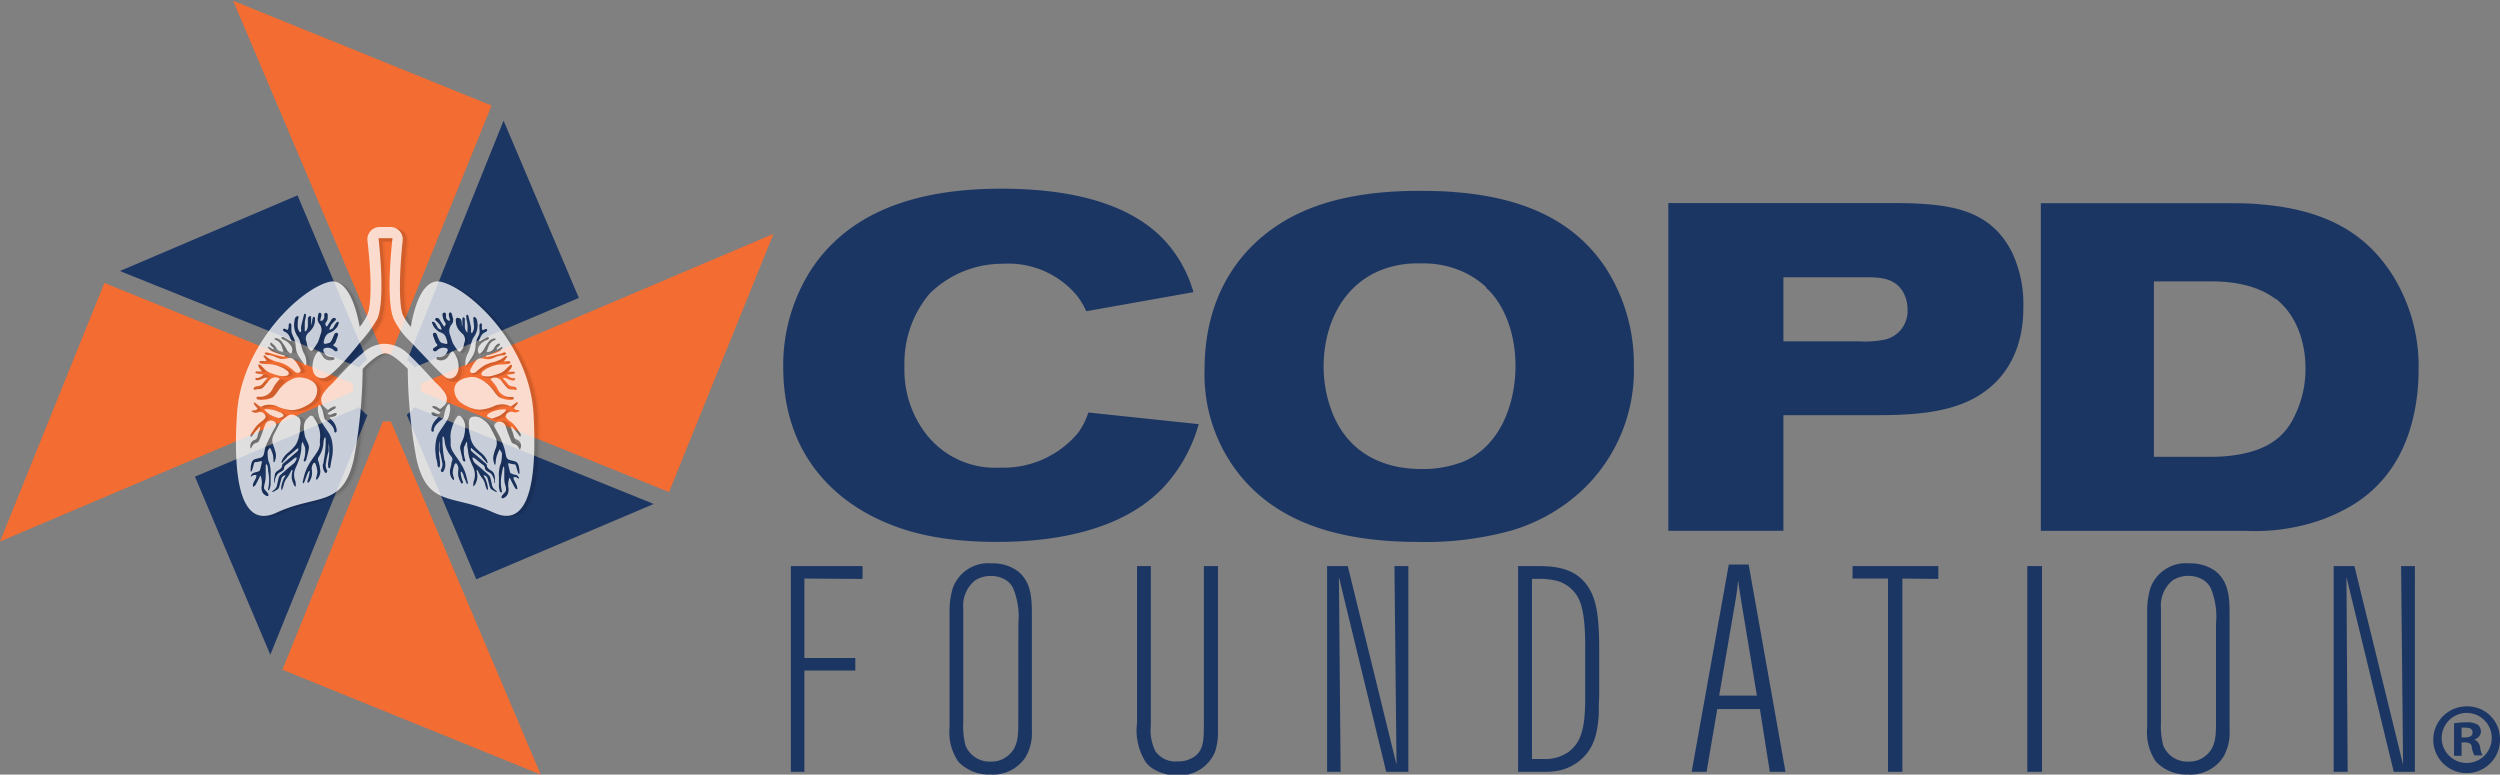<svg xmlns="http://www.w3.org/2000/svg" xmlns:xlink="http://www.w3.org/1999/xlink" viewBox="0 0 251.75 78"><rect x="0" y="0" width="251.75" height="78" fill="#808080" stroke="none"/><defs><style>.cls-1{fill:none;}.cls-2{isolation:isolate;}.cls-3{fill:#1c3765;}.cls-4{fill:#1c3664;}.cls-5{fill:#f36c31;}.cls-6{opacity:0.04;}.cls-12,.cls-6{mix-blend-mode:multiply;}.cls-7{clip-path:url(#clip-path);}.cls-8{clip-path:url(#clip-path-2);}.cls-9{opacity:0.76;}.cls-10{clip-path:url(#clip-path-3);}.cls-11{clip-path:url(#clip-path-4);}.cls-12{opacity:0.14;}.cls-13{clip-path:url(#clip-path-5);}.cls-14{clip-path:url(#clip-path-6);}.cls-15{fill:#fff;}</style><clipPath id="clip-path"><rect class="cls-1" x="23.97" y="22.98" width="30.43" height="29.2"/></clipPath><clipPath id="clip-path-2"><rect class="cls-1" x="23.97" y="22.98" width="30.43" height="29.2"/></clipPath><clipPath id="clip-path-3"><rect class="cls-1" x="23.74" y="22.87" width="30.43" height="29.2"/></clipPath><clipPath id="clip-path-4"><rect class="cls-1" x="23.74" y="22.87" width="30.43" height="29.2"/></clipPath><clipPath id="clip-path-5"><rect class="cls-1" x="24.09" y="22.98" width="30.09" height="29.08"/></clipPath><clipPath id="clip-path-6"><rect class="cls-1" x="24.09" y="22.98" width="30.09" height="29.08"/></clipPath></defs><g class="cls-2"><g id="btm"><g id="logo_COPDFoundation_R__expanded" data-name="logo_COPDFoundation(R)_expanded"><g id="txt__R_" data-name="txt_(R)"><path id="txt__R_2" data-name="txt_(R)" class="cls-3" d="M251.75,74.4a3.36,3.36,0,1,1-3.34-3.27A3.28,3.28,0,0,1,251.75,74.4Zm-5.87,0a2.52,2.52,0,1,0,2.53-2.61A2.53,2.53,0,0,0,245.88,74.4Zm2,1.71h-.76V72.84a6.64,6.64,0,0,1,1.26-.1,2,2,0,0,1,1.13.24.91.91,0,0,1,.32.72.84.84,0,0,1-.68.76v0a1,1,0,0,1,.6.79,2.51,2.51,0,0,0,.24.82h-.82a2.81,2.81,0,0,1-.26-.8c0-.35-.25-.51-.67-.51h-.36Zm0-1.85h.36c.42,0,.75-.14.75-.48s-.21-.5-.69-.5a1.82,1.82,0,0,0-.42,0Z"/></g><g id="txt_FOUNDATION"><path class="cls-4" d="M81,58.26v8h5.13v1.26H81v10.2H79.64V57h7.22v1.3Z"/><path class="cls-4" d="M103.31,76.19a3.91,3.91,0,0,1-3.6,1.8,4.21,4.21,0,0,1-3.19-1.27,5.19,5.19,0,0,1-.9-3.44V61.58a8,8,0,0,1,.32-2.35,3.79,3.79,0,0,1,3.91-2.5,4.3,4.3,0,0,1,2.61.76c1.45,1.12,1.45,2.91,1.45,4.53V73.49A4.88,4.88,0,0,1,103.31,76.19Zm-.76-13.38a7.69,7.69,0,0,0-.49-3.49,2,2,0,0,0-.93-1A2.8,2.8,0,0,0,99.77,58a2.9,2.9,0,0,0-1.57.44A3.28,3.28,0,0,0,97,61.29V72.72a7.8,7.8,0,0,0,.23,2.36,2.61,2.61,0,0,0,2.56,1.61,2.51,2.51,0,0,0,1.59-.5c1.1-.79,1.16-2,1.16-3.26Z"/><path class="cls-4" d="M122.36,75.69a3.87,3.87,0,0,1-3.83,2.39,4.46,4.46,0,0,1-2.58-.77,2.41,2.41,0,0,1-.64-.67,5.92,5.92,0,0,1-.81-3.83V57h1.39V73.05a4.78,4.78,0,0,0,.47,2.62,2.49,2.49,0,0,0,2.26,1,2.75,2.75,0,0,0,1.68-.5c1-.73.93-1.85.93-4V57h1.42V73.61A6.27,6.27,0,0,1,122.36,75.69Z"/><path class="cls-4" d="M139.59,77.72l-4.76-19.61L135,77.72h-1.36V57h2.08l4.91,20-.21-20h1.4V77.72Z"/><path class="cls-4" d="M161,71.93c-.12,1.77-.41,3.35-1.8,4.56a5.05,5.05,0,0,1-2,1.06,7.33,7.33,0,0,1-1.63.17h-2.7V57h1.77c1.86,0,3.72.15,5,1.71,1.13,1.38,1.4,3.26,1.4,6.79v4.62C161,70.7,161,71.28,161,71.93Zm-1.37-6.5c0-1.47,0-3.94-.72-5.26a3.54,3.54,0,0,0-2.12-1.68,8.25,8.25,0,0,0-1.45-.2h-1.07V76.43h1.16a4.1,4.1,0,0,0,2.52-.71c1.33-1,1.68-2.5,1.68-5.52Z"/><path class="cls-4" d="M178.22,77.72l-1-6.32h-4.29l-1.08,6.32h-1.5l3.74-20.87h2l3.71,20.87Zm-2.9-17.32c-.11-.64-.2-1.29-.29-1.94-.05.62-.14,1.21-.23,1.8l-1.68,9.79h3.8Z"/><path class="cls-4" d="M191.57,58.26V77.72h-1.45V58.26h-3.57V57h8.64v1.3Z"/><path class="cls-4" d="M204.15,77.72V57h1.48V77.72Z"/><path class="cls-4" d="M223.91,76.19a3.91,3.91,0,0,1-3.6,1.8,4.21,4.21,0,0,1-3.19-1.27,5.19,5.19,0,0,1-.9-3.44V61.58a8,8,0,0,1,.32-2.35,3.79,3.79,0,0,1,3.91-2.5,4.35,4.35,0,0,1,2.62.76c1.45,1.12,1.45,2.91,1.45,4.53V73.49A4.89,4.89,0,0,1,223.91,76.19Zm-.76-13.38a7.55,7.55,0,0,0-.49-3.49,2,2,0,0,0-.93-1,2.77,2.77,0,0,0-1.36-.33,2.93,2.93,0,0,0-1.57.44,3.28,3.28,0,0,0-1.19,2.83V72.72a7.8,7.8,0,0,0,.23,2.36,2.61,2.61,0,0,0,2.56,1.61,2.51,2.51,0,0,0,1.59-.5c1.1-.79,1.16-2,1.16-3.26Z"/><path class="cls-4" d="M241.05,77.72l-4.76-19.61.12,19.61H235V57h2.09l4.9,20-.2-20h1.39V77.72Z"/></g><g id="txt_COPD"><path class="cls-4" d="M117.05,49.19c-4.19,4.31-11,5.38-16.64,5.38-6.14,0-9.64-1.17-12.09-2.34-3.22-1.54-9.45-5.61-9.45-15.29a17.85,17.85,0,0,1,2.95-10c2.86-4.16,8.12-7.94,19-7.94,8.85,0,13.88,2.33,16.6,5.37a12.92,12.92,0,0,1,2.76,5.05l-10.79,1.92a7.86,7.86,0,0,0-1-1.64A9,9,0,0,0,101,26.56a10.44,10.44,0,0,0-7.38,3,10.85,10.85,0,0,0-2.54,7.34,10.57,10.57,0,0,0,2.12,6.73,8.79,8.79,0,0,0,7.47,3.46,9.79,9.79,0,0,0,7.93-3.55,7.5,7.5,0,0,0,1-2l11.11,1.17A15.35,15.35,0,0,1,117.05,49.19Z"/><path class="cls-4" d="M157.41,50.92a17.87,17.87,0,0,1-5.31,2.53,32.39,32.39,0,0,1-9.36,1.12c-6.92,0-11.11-1.54-13.74-3.13a15.65,15.65,0,0,1-4.11-3.55,16.16,16.16,0,0,1-3.59-10.67c0-8.32,4.38-12.48,7-14.3s6.74-3.6,14-3.7c1.48,0,2.91,0,4.38.14,8.63.7,12.64,4.16,14.9,7.44a17.86,17.86,0,0,1,2.95,10A16.58,16.58,0,0,1,157.41,50.92Zm-7.75-22a8.79,8.79,0,0,0-3.14-1.87,9.57,9.57,0,0,0-3.46-.52,9.91,9.91,0,0,0-4.19.75c-3.83,1.64-5.58,5.61-5.58,9.63a12.7,12.7,0,0,0,.64,4c1.94,5.9,7.2,6.32,9.18,6.32a11.11,11.11,0,0,0,4.38-.8c3.64-1.63,5.12-5.84,5.12-9.58C152.61,32.69,150.86,30,149.66,29Z"/><path class="cls-4" d="M199.6,39.61c-3.13,2.15-7.65,2.2-11.2,2.2h-8.81V53.45H168v-33h22.32c1.1,0,2.26,0,3.36.09,3.83.24,7.1,1.17,8.95,4.91A12.23,12.23,0,0,1,203.75,31C203.75,32.55,203.57,36.94,199.6,39.61Zm-7.93-10.15c-.78-1.4-2.21-1.54-3.6-1.54h-8.48v6.45h7.61a9.93,9.93,0,0,0,2.63-.18,2.94,2.94,0,0,0,2.26-3A3.57,3.57,0,0,0,191.67,29.46Z"/><path class="cls-4" d="M240.09,48.12a12.77,12.77,0,0,1-3.64,3,17.65,17.65,0,0,1-4.15,1.68,20.49,20.49,0,0,1-6.13.66H205.51v-33H224c1.29,0,2.58,0,3.87.14,7.56.65,10.88,3.88,12.82,6.73a17.28,17.28,0,0,1,2.86,10C243.55,38.81,243.41,44.19,240.09,48.12Zm-10.93-18c-2.44-1.87-5.9-1.78-6.68-1.78H216.9V46h5.95a15.84,15.84,0,0,0,2-.14c4-.52,5.45-2.34,6.23-4A10.67,10.67,0,0,0,232.16,37C232.16,36,232,32.31,229.16,30.07Z"/></g><g id="pinwheel"><path class="cls-4" d="M41.73,37l16.56-7L50.71,12.15,41,36.27a3.13,3.13,0,0,1,.77.77M27.22,65.93,37,41.81A3.7,3.7,0,0,1,36.2,41l-16.57,7ZM36.2,37a3.47,3.47,0,0,1,.76-.77l-7-16.56L12.07,27.29Zm5.53,4a3.27,3.27,0,0,1-.77.76l7,16.57,17.87-7.58Z"/><path class="cls-5" d="M39.38,35.63l10.12-25L23.48.08,38.57,35.63a4.43,4.43,0,0,1,.52,0l.29,0m-3.82,3L10.51,28.5,0,54.53l35.56-15.1a2.9,2.9,0,0,1,0-.51c0-.1,0-.2,0-.3m3,3.82-10.12,25L54.45,78,39.36,42.44l-.52,0-.29,0m3.82-3,25,10.11,10.52-26L42.37,38.64a3.05,3.05,0,0,1,0,.52c0,.1,0,.2,0,.3"/></g><g id="ic_lungs"><g class="cls-6"><g class="cls-7"><g class="cls-8"><path d="M51.48,41.62a2.93,2.93,0,0,1-.55.45,5.33,5.33,0,0,1-.8.3c-.13,0-.29-.09-.43-.16a.12.12,0,0,1,0-.22,1.12,1.12,0,0,1,.33-.24,3.48,3.48,0,0,1,1.16-.3l.27,0c.13,0,.12.08.06.14m-22.75.13a3.48,3.48,0,0,0-1.16-.3l-.27,0c-.14,0-.13.08-.06.14a2.64,2.64,0,0,0,.55.45,5,5,0,0,0,.8.3c.12,0,.28-.09.43-.16a.13.13,0,0,0,0-.22,1.12,1.12,0,0,0-.33-.24m21.56,10.1c-4.07-1.89-6.67-.48-7.78-5.4a52.9,52.9,0,0,1-.88-9.08c-1-1-1.76-1.56-2.27-1.56s-1.31.56-2.27,1.56a52.9,52.9,0,0,1-.88,9.08c-1.11,4.92-3.71,3.51-7.78,5.4-4.24,2-4.28-5.47-4-9.87.39-7.13,6.54-12.77,9.36-13.38,1.13-.25,2.33.95,3,4.54a5.4,5.4,0,0,0,.83-1.24c.41-1,.42-3.78,0-7.45a1.26,1.26,0,0,1,.31-.95,1.21,1.21,0,0,1,.91-.41h1.12a1.23,1.23,0,0,1,.91.41,1.26,1.26,0,0,1,.31.95c-.39,3.67-.37,6.46,0,7.45A5.64,5.64,0,0,0,42,33.14c.63-3.59,1.82-4.79,3-4.54,2.82.61,9,6.25,9.36,13.38.24,4.4.21,11.84-4,9.87M53,45.26s0-.1,0-.15a.62.62,0,0,0-.39-.57.48.48,0,0,1-.35-.42,1.82,1.82,0,0,0-.16-.5L52,43.34s0-.1,0-.12a.11.11,0,0,1,.13.06,3.48,3.48,0,0,0,.24.28c.14.18.29.34.41.53s.13.12.17.08,0-.13,0-.2a.35.35,0,0,0-.08-.13l-.24-.37a3,3,0,0,0-.82-.84,1.93,1.93,0,0,1-.35-.35.21.21,0,0,1,0-.19.56.56,0,0,1,.74-.34.66.66,0,0,0,.63-.11c.06,0-.14-.09-.19-.1a.45.45,0,0,1-.27-.06c-.15-.1-.1-.14,0-.26a1.48,1.48,0,0,0,.25-.31.1.1,0,0,0,0-.14s-.06,0-.08,0l-.48.36a.21.21,0,0,1-.25,0,1.17,1.17,0,0,0-.26-.1,2.13,2.13,0,0,0-.94,0,1.66,1.66,0,0,0-.28.09,4,4,0,0,1-1.52.4,3.17,3.17,0,0,1-1.35-.39,3.47,3.47,0,0,1-.61-.38,1.69,1.69,0,0,1-.58-1.09,1.08,1.08,0,0,1,.52-1.07,2,2,0,0,1,.76-.3,1.91,1.91,0,0,1,.95,0,3.41,3.41,0,0,1,.8.42,3.82,3.82,0,0,1,.87.88,3.43,3.43,0,0,0,.51.63,2.44,2.44,0,0,0,1.42.29.21.21,0,0,0,.11-.13c0-.09,0-.14-.14-.14l-.36,0a1.38,1.38,0,0,1-1-.58c-.13-.19-.22-.41-.35-.59s-.29-.35-.43-.53a.09.09,0,0,1,0-.16.76.76,0,0,1,.73,0,1.46,1.46,0,0,1,.51.51c.14.16.27.33.42.47s.51.08.75.17c.08,0,.16,0,.16-.09a.27.27,0,0,0-.16-.2.88.88,0,0,0-.28-.06.71.71,0,0,1-.5-.29,4.47,4.47,0,0,0-.35-.41L51,38.29l.22,0,.06,0,.6.24a.93.93,0,0,0,.29,0,.12.12,0,0,0,.07-.2.15.15,0,0,0-.11,0,1,1,0,0,1-.64-.3L51.45,38l.11,0,.63-.11a.12.12,0,0,0,.09-.07c0-.06,0-.12-.11-.12a3,3,0,0,1-.42,0l-.13,0a.36.36,0,0,1,.07-.1A.83.83,0,0,0,52,37c0-.08,0-.11-.1-.1a.27.27,0,0,0-.14.07c-.11.11-.22.23-.34.34a2.05,2.05,0,0,1-.5.39A6,6,0,0,1,50,38a1.6,1.6,0,0,1-.78,0c-.11,0-.24-.11-.21-.23a.45.45,0,0,1,.09-.2,2.28,2.28,0,0,1,.71-.44,3.08,3.08,0,0,1,1.41-.29,5.07,5.07,0,0,0,.65-.09c.07,0,.06-.2,0-.22s-.49,0-.53,0-.1,0,0-.1a1,1,0,0,1,.18-.26c.06,0,.1-.1.06-.16s-.12,0-.19,0l-.07.06a2,2,0,0,1-.33.24,5.72,5.72,0,0,1-.68.28,3.27,3.27,0,0,0-1,.34,4.37,4.37,0,0,0-.83.64.5.5,0,0,1-.47.13.23.23,0,0,1-.15-.29,3.77,3.77,0,0,1,.64-1,.58.58,0,0,1,.53-.18c.15,0,.29.06.44.07a1.12,1.12,0,0,0,.41,0,5.2,5.2,0,0,0,.55-.21,2.11,2.11,0,0,1,.73-.17c.25,0,.33-.15.29-.23s-.18-.09-.33,0-.39.11-.59.17-.59.16-.89.22a.19.19,0,0,1-.18,0c0-.08.06-.12.16-.11a6.43,6.43,0,0,0,1.16-.4c.12-.06.19-.2.31-.27s.08-.11,0-.16-.13,0-.16.06l-.26.16s-.08,0-.11,0,0-.09,0-.12a2.29,2.29,0,0,0,.23-.21c.09-.1.12-.17.08-.22s-.15,0-.19,0-.29.23-.37.39a.72.72,0,0,1-.68.43c-.06,0-.1,0-.06-.1s.11-.28.15-.42a1,1,0,0,1,.65-.67c.06,0,.09,0,.06-.11s-.07-.07-.1-.06a.86.86,0,0,0-.57.3,7.2,7.2,0,0,0-.48.74,1.07,1.07,0,0,1-.38.46c-.09.05-.15,0-.19-.07a.72.72,0,0,1,.15-.76,1.54,1.54,0,0,1,.73-.52c.05,0,.23-.12.17-.22s-.16-.08-.28,0-.4.24-.61.35l-.09,0a.37.37,0,0,1,0-.11,1,1,0,0,0,.11-.2,1,1,0,0,1,.47-.58.68.68,0,0,0,.17-.09.23.23,0,0,0,.07-.16.11.11,0,0,0-.17-.08l-.2.08c-.11,0-.15,0-.15-.11l-.06-.4c0-.08-.05-.17-.13-.14a.27.27,0,0,0-.12.17c0,.12,0,.24,0,.35a1.64,1.64,0,0,1,0,.5c-.06.2-.18.36-.24.55a2,2,0,0,0-.14.59,2.35,2.35,0,0,1-.23,1c-.19.35-.43.67-.66,1a.35.35,0,0,1-.13.08.42.42,0,0,1-.06-.14,1.94,1.94,0,0,1,.21-1,2.18,2.18,0,0,0,.22-.57c.08-.24.14-.48.22-.72a1.4,1.4,0,0,1,.2-.43,2.05,2.05,0,0,0,.34-1.57.74.74,0,0,0-.08-.3c0-.08-.16-.17-.23-.16s-.08.14-.07.24l.06.7a1,1,0,0,1-.16.6s0,.07-.05.07a.12.12,0,0,1-.1,0,.33.33,0,0,1,0-.13,3.29,3.29,0,0,0,0-.45c-.05-.27-.12-.53-.18-.79,0-.09-.09-.39-.1-.42a.13.13,0,0,0-.11-.05s-.07.05-.08.08a1,1,0,0,0,0,.17c0,.24.09.47.11.71s0,.48,0,.72a.24.24,0,0,1,0,.1s-.07,0-.09-.06a1.07,1.07,0,0,1-.17-.6c0-.24,0-.48,0-.72,0,0-.06-.14-.13-.14s-.11.1-.12.13,0,.34,0,.5a2.58,2.58,0,0,1,0,.29h0c0-.08,0-.15-.07-.22s0-.33-.08-.49-.08-.14-.14-.14-.1.11-.1.14,0,.14,0,.2a1.43,1.43,0,0,0,.21.76,2,2,0,0,0,.39.44.82.82,0,0,1,.28.89,1.14,1.14,0,0,0-.06.25,1.26,1.26,0,0,1-.28.62c-.14.15-.18.18-.34,0a4.87,4.87,0,0,1-.37-.52,1.83,1.83,0,0,1-.18-.34c-.08-.24-.15-.48-.23-.73a.93.93,0,0,1,.12-1,.66.66,0,0,0,.17-.61,2.75,2.75,0,0,0-.11-.41c0-.06-.08-.14-.13-.14a.18.18,0,0,0-.15.12.6.6,0,0,0,0,.23c0,.12.07.24.1.36s0,.16-.14.12a.71.71,0,0,1-.14-.1A.5.5,0,0,1,45.5,32a.31.31,0,0,0-.07-.24.23.23,0,0,0-.2,0,.25.25,0,0,0-.09.27c0,.12,0,.25.09.36a1.45,1.45,0,0,0,.18.35.27.27,0,0,1,.05.3.87.87,0,0,1-.09.11l-.09-.09c-.13-.2-.25-.41-.39-.61a.32.32,0,0,0-.38-.16s-.1.15-.06.19.31.29.44.46a1.67,1.67,0,0,1,.2.45s0,.07-.05.06a.54.54,0,0,1-.34-.21c-.1-.17-.19-.35-.3-.5a.28.28,0,0,0-.22-.07c-.1,0-.06.11,0,.19a1.2,1.2,0,0,0,.32.53,2.16,2.16,0,0,0,.33.27c.1.06.23.09.34.15a1.12,1.12,0,0,1,.49.82c.06.21,0,.29-.26.23a3,3,0,0,1-.32-.09.46.46,0,0,1-.16-.15c0-.07-.24-.52-.3-.66s-.18-.22-.28-.19-.14.15-.09.3.14.4.22.6a.92.92,0,0,0,.13.21c.1.12.1.16,0,.24l-.28.18c-.09.07-.12.25,0,.3a.23.23,0,0,0,.26,0l.07,0a.91.91,0,0,1,.89-.24.21.21,0,0,1,.18.27,1.33,1.33,0,0,1-.2.37,1,1,0,0,1-.75.28c-.05,0-.13,0-.15.07a.16.16,0,0,0,0,.16,1.16,1.16,0,0,0,.39.09.84.84,0,0,0,.74-.38c.1-.14.19-.29.3-.42a.17.17,0,0,1,.29,0,2.91,2.91,0,0,1,.38.77c.39,1.54-.57,2.07-1.11,1.79s-2.68-2.7-3.74-3.73a7.28,7.28,0,0,1-1.6-2.23c-.66-1.6-.36-5.69-.13-8a.11.11,0,0,0,0-.1.1.1,0,0,0-.09,0H38.8a.1.1,0,0,0-.09,0,.15.15,0,0,0,0,.1c.24,2.3.54,6.39-.12,8a12.69,12.69,0,0,1-1.63,2.26c-.84,1-2.76,3.46-3.71,3.7-.59.16-1.5-.25-1.11-1.79a2.64,2.64,0,0,1,.38-.77.17.17,0,0,1,.29,0c.11.13.2.28.3.42a.84.84,0,0,0,.74.38,1.21,1.21,0,0,0,.39-.09.16.16,0,0,0,0-.16s-.1-.06-.15-.07a1,1,0,0,1-.75-.28,1.33,1.33,0,0,1-.2-.37.21.21,0,0,1,.18-.27.91.91,0,0,1,.89.24l.06,0a.25.25,0,0,0,.27,0c.07-.05,0-.23,0-.3l-.28-.18c-.14-.08-.15-.12,0-.24a.92.92,0,0,0,.13-.21c.08-.2.14-.4.21-.6s0-.26-.08-.3-.24.07-.29.19a6.13,6.13,0,0,1-.29.66.41.41,0,0,1-.17.15c-.1,0-.21.06-.31.09s-.32,0-.26-.23a1.12,1.12,0,0,1,.49-.82c.11-.06.24-.09.34-.15a2.16,2.16,0,0,0,.33-.27,1.2,1.2,0,0,0,.32-.53c0-.08,0-.17-.05-.19a.28.28,0,0,0-.22.07,4.14,4.14,0,0,0-.3.5.54.54,0,0,1-.34.21s-.06-.05-.06-.06a2.07,2.07,0,0,1,.21-.45c.13-.17.3-.31.44-.46s0-.17-.06-.19a.32.32,0,0,0-.38.16c-.14.2-.26.41-.4.61l-.08.09a.87.87,0,0,1-.09-.11.27.27,0,0,1,.05-.3,1.45,1.45,0,0,0,.18-.35c0-.11,0-.24.09-.36a.25.25,0,0,0-.1-.27.21.21,0,0,0-.19,0,.31.31,0,0,0-.07.24.48.48,0,0,1-.12.44.45.45,0,0,1-.13.1c-.1,0-.16,0-.14-.12s.07-.24.09-.36a.45.45,0,0,0,0-.23.2.2,0,0,0-.15-.12s-.12.08-.14.14a2.73,2.73,0,0,0-.1.41.68.68,0,0,0,.16.61,1,1,0,0,1,.13,1c-.08.25-.15.49-.24.73a1.38,1.38,0,0,1-.18.34,4.8,4.8,0,0,1-.36.52c-.16.19-.2.16-.34,0a1.18,1.18,0,0,1-.28-.62,1.14,1.14,0,0,0-.06-.25.82.82,0,0,1,.28-.89,2,2,0,0,0,.39-.44,1.43,1.43,0,0,0,.21-.76c0-.06,0-.14,0-.2s0-.14-.11-.14-.12.11-.13.14,0,.33-.08.49,0,.14-.07.22h0c0-.09,0-.19,0-.29s0-.33,0-.5-.06-.13-.12-.13-.12.11-.12.14c0,.24,0,.48,0,.72a1,1,0,0,1-.16.6s-.06,0-.09.06-.06-.07,0-.1a5.79,5.79,0,0,1,0-.72c0-.24.07-.47.1-.71a.48.48,0,0,0,0-.17s-.05-.08-.08-.08a.13.13,0,0,0-.11.05s-.08.33-.1.42c-.06.26-.13.52-.18.79a3.29,3.29,0,0,0,0,.45.24.24,0,0,1-.05.13.09.09,0,0,1-.09,0s0,0-.05-.07a1,1,0,0,1-.16-.6l.06-.7c0-.1,0-.22-.07-.24s-.18.08-.23.16a.74.74,0,0,0-.08.3,2.05,2.05,0,0,0,.34,1.57,1.4,1.4,0,0,1,.2.43c.08.24.14.48.21.72a2.61,2.61,0,0,0,.23.57,1.94,1.94,0,0,1,.21,1,.42.42,0,0,1-.06.14.35.35,0,0,1-.13-.08c-.23-.34-.47-.66-.67-1a2.34,2.34,0,0,1-.22-1,2,2,0,0,0-.14-.59,5.38,5.38,0,0,1-.24-.55,2,2,0,0,1-.05-.5c0-.11,0-.23,0-.35a.27.27,0,0,0-.12-.17c-.09,0-.12.06-.13.14s-.05.27-.06.4,0,.15-.15.11l-.2-.08a.11.11,0,0,0-.17.08.27.27,0,0,0,.06.16,1,1,0,0,0,.18.09,1,1,0,0,1,.46.58,2.12,2.12,0,0,0,.12.2.37.37,0,0,1,0,.11l-.09,0-.62-.35c-.12-.07-.23-.06-.27,0s.11.2.17.22a1.54,1.54,0,0,1,.73.52.77.77,0,0,1,.15.76c0,.1-.11.12-.19.07a1,1,0,0,1-.38-.46,7.2,7.2,0,0,0-.48-.74.89.89,0,0,0-.57-.3s-.09,0-.1.06,0,.09.06.11A1,1,0,0,1,29,35a3.52,3.52,0,0,0,.15.42c0,.09,0,.1-.07.1a.74.74,0,0,1-.68-.43c-.07-.16-.24-.26-.36-.39s-.15-.09-.19,0,0,.12.08.22.15.14.22.21.06.09,0,.12a.09.09,0,0,1-.11,0l-.26-.16s-.14-.08-.16-.06,0,.14,0,.16.19.21.3.27a6.48,6.48,0,0,0,1.17.4c.1,0,.18,0,.16.11a.19.19,0,0,1-.18,0c-.3-.06-.6-.15-.89-.22s-.39-.13-.59-.17-.28-.06-.33,0,0,.2.28.23a2.23,2.23,0,0,1,.74.17c.18.07.36.16.54.21a1.18,1.18,0,0,0,.42,0c.14,0,.29,0,.44-.07a.56.56,0,0,1,.52.18,3.8,3.8,0,0,1,.65,1,.24.24,0,0,1-.16.29.48.48,0,0,1-.46-.13,4.71,4.71,0,0,0-.83-.64,3.38,3.38,0,0,0-.95-.34,5.24,5.24,0,0,1-.69-.28,1.91,1.91,0,0,1-.32-.24L27.46,36c-.07-.06-.14-.09-.19,0s0,.12.06.16a1,1,0,0,1,.18.26c0,.07,0,.1-.05.1s-.39,0-.53,0-.11.2,0,.22a5.07,5.07,0,0,0,.65.09A3.08,3.08,0,0,1,29,37.1a2.28,2.28,0,0,1,.71.44.45.45,0,0,1,.09.2c0,.12-.1.21-.21.23a1.6,1.6,0,0,1-.78,0,6.52,6.52,0,0,1-1-.33,2,2,0,0,1-.49-.39L27,36.94a.31.31,0,0,0-.14-.07c-.08,0-.11,0-.1.1a.79.79,0,0,0,.3.5.36.36,0,0,1,.07.1l-.13,0a3,3,0,0,1-.42,0c-.07,0-.15.06-.11.12a.11.11,0,0,0,.09.07l.62.11.12,0-.08.08a1,1,0,0,1-.65.3.19.19,0,0,0-.11,0s0,.19.08.2a.93.93,0,0,0,.29,0l.6-.24.06,0,.22,0-.14.17a3.31,3.31,0,0,0-.35.41.75.75,0,0,1-.5.29.82.82,0,0,0-.28.06.27.27,0,0,0-.16.2c0,.09.08.12.16.09.24-.09.53,0,.75-.17s.28-.31.42-.47a1.46,1.46,0,0,1,.51-.51.76.76,0,0,1,.73,0c.07,0,.05.11,0,.16s-.3.34-.43.53-.22.4-.35.59a1.38,1.38,0,0,1-1,.58l-.36,0c-.1,0-.15,0-.14.14a.18.18,0,0,0,.11.13,2.4,2.4,0,0,0,1.41-.29,3.11,3.11,0,0,0,.52-.63,3.82,3.82,0,0,1,.87-.88,3.23,3.23,0,0,1,.8-.42,1.91,1.91,0,0,1,1,0,2,2,0,0,1,.76.3,1.08,1.08,0,0,1,.52,1.07,1.69,1.69,0,0,1-.58,1.09,3.47,3.47,0,0,1-.61.38,3.17,3.17,0,0,1-1.35.39,4,4,0,0,1-1.52-.4,1.7,1.7,0,0,0-.29-.09,2.09,2.09,0,0,0-.93,0,1.17,1.17,0,0,0-.26.1.21.21,0,0,1-.25,0l-.48-.36s-.08,0-.08,0a.1.1,0,0,0,0,.14,1.48,1.48,0,0,0,.25.31c.11.12.16.16,0,.26a.47.47,0,0,1-.28.06s-.24.05-.18.1a.66.66,0,0,0,.63.11.56.56,0,0,1,.74.34.25.25,0,0,1,0,.19,1.93,1.93,0,0,1-.35.35,2.86,2.86,0,0,0-.82.84l-.24.37a.35.35,0,0,0-.08.13c0,.07-.07.15,0,.2s.13,0,.18-.08.27-.35.4-.53a2.26,2.26,0,0,0,.25-.28c0-.05.09-.08.12-.06s0,.08,0,.12a1.8,1.8,0,0,1-.09.28,2.21,2.21,0,0,0-.15.5.5.5,0,0,1-.35.42.62.62,0,0,0-.39.57.77.77,0,0,0,0,.15s0,.08,0,.09a.1.1,0,0,0,.09,0A1.08,1.08,0,0,1,26,45a.67.67,0,0,1,.15-.13c.09,0,.19-.05.28-.1a.44.44,0,0,0,.16-.17c.13-.3.25-.6.36-.91s.15-.47.25-.7a.62.62,0,0,1,1-.28.34.34,0,0,1,.05.46c-.18.32-.38.64-.53,1a12.27,12.27,0,0,0-.43,1.15c-.07.24-.09.48-.15.72a.48.48,0,0,1-.37.38l-.51.13a.58.58,0,0,0-.36.36,2.57,2.57,0,0,0-.1.89s0,0,0,0a.1.1,0,0,0,.07,0,.36.36,0,0,0,.08-.12l.18-.61c0-.13.08-.22.24-.22a1.72,1.72,0,0,0,.44-.09c.1,0,.14,0,.12.1-.06.28-.12.56-.2.83,0,.05-.12.1-.18.12s-.27.07-.41.11a.47.47,0,0,0-.31.36s.06,0,.09,0a2.25,2.25,0,0,1,.21-.12c.08,0,.19,0,.24,0s0,.15,0,.22-.2.38-.28.57a.47.47,0,0,0-.06.2c0,.05,0,.19,0,.2s.2-.1.26-.19.19-.36.28-.54l.17-.34s.07-.1.08,0a2.05,2.05,0,0,1,.08,1,1.08,1.08,0,0,0,.06.54.76.76,0,0,0,.29.35c.37.26.44,0,.27-.21s-.18-.19-.26-.29a.47.47,0,0,1-.11-.21c0-.39.14-.55.17-1.18a1.92,1.92,0,0,0,0-.24c0-.26,0-.52,0-.78,0,0,0-.27.1-.16s.12.56.13.68a4,4,0,0,1,0,1.76c0,.08,0,.16.05.17a.2.2,0,0,0,.14-.13,2,2,0,0,0,.11-.49c0-.32,0-.65,0-1a4,4,0,0,0-.12-1.11c0-.12-.11-.23-.13-.35a5.55,5.55,0,0,1-.06-.82.74.74,0,0,1,.15-.31c.05-.08.12-.09.15,0a4.67,4.67,0,0,1,.24.62,4.75,4.75,0,0,1,.05.53.41.41,0,0,0,0,.11s0,.1.06.09,0,0,.07-.1a1.65,1.65,0,0,0,.1-.78,5,5,0,0,0-.19-.66,1.73,1.73,0,0,1-.17-.6,1.31,1.31,0,0,1,.15-.64l.52-.95a2,2,0,0,1,.65-.72,1.74,1.74,0,0,1,.55-.3,1.16,1.16,0,0,1,.67,0c.18.06.23.25.26.43a2.56,2.56,0,0,1-.05.61c0,.13,0,.25,0,.38l-.15.71c0,.06,0,.12-.05.17a2.08,2.08,0,0,1-.32.61,4.44,4.44,0,0,1-.76.74,2,2,0,0,0-.41.5,1.15,1.15,0,0,0-.18.39c0,.1.12.07.14,0s.34-.37.45-.54a.6.6,0,0,1,.08-.08l.89-.73c.08-.07.12,0,.14,0a.33.33,0,0,1-.15.3l-1,.85-.41.35a.25.25,0,0,0-.08.15c0,.33-.29.44-.5.59a.56.56,0,0,0-.24.35c0,.15,0,.3-.07.45l0,.3s0,.09,0,.09.07-.06.07-.07a1,1,0,0,1,0-.17,1.75,1.75,0,0,1,.24-.59c.17-.25.42-.26.62-.46a.29.29,0,0,0,.08-.19c0-.26.21-.34.36-.46l.49-.39a2.35,2.35,0,0,1,.32-.23c.09,0,.11,0,.09.11a1.44,1.44,0,0,1-.21.41c-.2.2-.43.36-.65.55l-.35.32a5.12,5.12,0,0,0-.49.44.83.83,0,0,0-.12.27c-.05.22-.09.43-.14.65a.75.75,0,0,1-.31.51.55.55,0,0,0-.17.17s0,.08.05,0,.3-.16.44-.25.21-.36.28-.56.1-.39.15-.59a.48.48,0,0,1,.42-.29c-.06.1-.11.2-.17.29a2.83,2.83,0,0,0-.27.87c0,.1-.05.3,0,.31s.1,0,.11-.08a2.83,2.83,0,0,0,.14-.41,1.78,1.78,0,0,1,.4-.8,3.87,3.87,0,0,0,.35-.61c0-.1.17-.13.14,0a1.87,1.87,0,0,0-.06.84,2.7,2.7,0,0,0,.18.5c0,.08.14.25.2.21s0-.06.06-.12a1.49,1.49,0,0,0-.11-.6,1.73,1.73,0,0,1,.1-1.16,9.47,9.47,0,0,0,.4-1,7.4,7.4,0,0,0,.17-.94c0-.17,0-.34.05-.52s.05-.07.07-.11a.47.47,0,0,1,.06.09c.06.23.18.32.21.55a3.11,3.11,0,0,1-.14,1.12c-.09.29.24.25.28-.19a7.67,7.67,0,0,0,.24-1c0-.5-.35-.83-.44-1.31a4.7,4.7,0,0,1-.08-.92,1.42,1.42,0,0,1,.39-.87c.15-.18.32-.15.45,0a3.87,3.87,0,0,1,.53,1,2.73,2.73,0,0,1,.13,1.21c0,.19,0,.39,0,.58a2,2,0,0,1-.34.82c-.17.27-.37.51-.53.78A4.69,4.69,0,0,0,31.23,48c-.06.24-.13.48-.19.72-.1.39,0,.38.12.19s.11-.27.16-.41l.12-.35a2.56,2.56,0,0,0,.11-.24c0-.06.07-.14.14-.13s.06.08,0,.15a4.79,4.79,0,0,1-.17.75c-.08.18,0,.24,0,.27s.14-.07.17-.13a1.66,1.66,0,0,0,.24-1.2,1,1,0,0,1,.16-.63c.05-.08.15-.08.18,0a2.08,2.08,0,0,1,.22.92,2,2,0,0,1-.1.46s-.08.22,0,.25.12-.07.16-.13a1.19,1.19,0,0,0,.19-1c0-.18-.06-.36-.1-.55a1.42,1.42,0,0,0-.07-.22.42.42,0,0,1,0-.44,2.89,2.89,0,0,0,.49-1.54,1.47,1.47,0,0,1,.07-.34s.05-.06.07-.06a.07.07,0,0,1,.06.06c0,.11,0,.23,0,.35V45a9.63,9.63,0,0,1-.2,1.68c0,.1-.05.2-.07.3a1.18,1.18,0,0,0,.23.88.1.1,0,0,0,.13,0,.18.18,0,0,0,.06-.25,1.08,1.08,0,0,1-.09-.83c0-.22.09-.45.14-.68s.08-.27.11-.41,0-.21,0-.31,0-.42,0-.62c0,0,0-.05,0-.07l0,.06c0,.2,0,.4.05.59a4,4,0,0,1,0,.6c0,.25-.07.51-.09.76a1.22,1.22,0,0,0,0,.63s0,.07.07.07.07,0,.09-.06a2.32,2.32,0,0,0,.07-.37c.06-.28.11-.57.16-.85a4.15,4.15,0,0,0,0-1.22,2.61,2.61,0,0,0-.33-1c-.27-.44-.59-.86-.86-1.32a2.49,2.49,0,0,1-.21-.67,1.64,1.64,0,0,1,0-.85A.11.11,0,0,1,33,41c.42.56.34,1.3.54,1.46.74.54.88.87.89,1.18a.12.12,0,0,0,.12.11.18.18,0,0,0,.12-.13.33.33,0,0,0,0-.17,1.57,1.57,0,0,0-.34-.79c-.1-.12-.21-.23-.31-.34a.39.39,0,0,1-.06-.11l.12,0a2.92,2.92,0,0,0,.4-.1c.06,0,.23-.16.2-.26s-.16-.07-.25,0-.18.1-.27.11a.35.35,0,0,1-.32-.05c-.08-.07-.09-.09,0-.15a4.67,4.67,0,0,1,.6-.38.24.24,0,0,0,.15-.21c0-.09-.18-.07-.29,0a1.18,1.18,0,0,0-.39.23.15.15,0,0,1-.22,0c-.11-.09-.23-.19-.33-.29a1,1,0,0,1-.23-.86,1.59,1.59,0,0,1,.28-.55,5.13,5.13,0,0,1,.82-.88c.2-.19,1.76-1.95,2.94-3a3.39,3.39,0,0,1,2.12-1,3.46,3.46,0,0,1,2.17,1.06c1.19,1.09,2.68,2.79,2.89,3a5.13,5.13,0,0,1,.82.88,1.79,1.79,0,0,1,.28.55,1,1,0,0,1-.23.86c-.11.1-.22.2-.34.29a.14.14,0,0,1-.21,0,1.18,1.18,0,0,0-.39-.23c-.11,0-.25-.05-.29,0a.25.25,0,0,0,.14.21,4.78,4.78,0,0,1,.61.38c.1.06.1.08,0,.15a.35.35,0,0,1-.32.05c-.09,0-.18-.09-.27-.11s-.23,0-.26,0,.14.24.21.26a2.92,2.92,0,0,0,.4.1l.12,0-.06.11c-.1.11-.21.22-.31.34a1.49,1.49,0,0,0-.34.79.49.49,0,0,0,0,.17.21.21,0,0,0,.13.13c.06,0,.11-.06.12-.11,0-.31.15-.64.88-1.18.21-.16.13-.9.55-1.46a.11.11,0,0,1,.16,0,1.64,1.64,0,0,1,0,.85,2.2,2.2,0,0,1-.22.67c-.26.46-.58.88-.85,1.32a2.61,2.61,0,0,0-.33,1,4.15,4.15,0,0,0,0,1.22l.15.85s0,.28.08.37.06.06.09.06.06,0,.07-.07a1.48,1.48,0,0,0,0-.63c0-.25-.07-.51-.09-.76s0-.4,0-.6l.06-.59,0-.06s0,0,0,.07l0,.62c0,.1,0,.21,0,.31s.08.27.11.41.1.46.13.68a1,1,0,0,1-.08.83.18.18,0,0,0,.06.25.1.1,0,0,0,.13,0,1.18,1.18,0,0,0,.23-.88c0-.1-.06-.2-.08-.3A10.67,10.67,0,0,1,45.31,45a1.31,1.31,0,0,1,0-.28c0-.12,0-.24,0-.35a.1.1,0,0,1,.07-.06s.06,0,.07.06a1.47,1.47,0,0,1,.07.34,2.81,2.81,0,0,0,.49,1.54.44.44,0,0,1,0,.44.81.81,0,0,0-.07.22c0,.19-.07.37-.11.55a1.2,1.2,0,0,0,.2,1c0,.06.12.14.16.13s0-.23,0-.25a2,2,0,0,1-.1-.46,2.07,2.07,0,0,1,.21-.92.11.11,0,0,1,.19,0,.9.9,0,0,1,.15.63,1.72,1.72,0,0,0,.25,1.2c0,.06.07.18.17.13s.09-.09,0-.27A4.79,4.79,0,0,1,47,47.9c0-.07,0-.13.05-.15s.1.07.13.13a2.56,2.56,0,0,1,.11.24c0,.12.09.24.13.35s.11.27.16.41.21.2.12-.19c-.07-.24-.13-.48-.19-.72a4.69,4.69,0,0,0-.65-1.28c-.16-.27-.36-.51-.53-.78a1.86,1.86,0,0,1-.34-.82c0-.19,0-.39,0-.58a2.88,2.88,0,0,1,.14-1.21,3.57,3.57,0,0,1,.52-1,.26.26,0,0,1,.46,0,1.42,1.42,0,0,1,.39.87,4.7,4.7,0,0,1-.08.92c-.09.48-.4.81-.44,1.31a9.52,9.52,0,0,0,.23,1c0,.44.38.48.28.19a3.33,3.33,0,0,1-.13-1.12c0-.23.15-.32.21-.55a.47.47,0,0,1,.06-.09s.06.07.06.11,0,.35.06.52a7.4,7.4,0,0,0,.17.94,9.47,9.47,0,0,0,.4,1,1.73,1.73,0,0,1,.1,1.16,1.49,1.49,0,0,0-.11.6c0,.06,0,.1,0,.12s.16-.13.21-.21a2.7,2.7,0,0,0,.18-.5,1.87,1.87,0,0,0-.06-.84c0-.12.11-.09.14,0a3.87,3.87,0,0,0,.35.61,1.89,1.89,0,0,1,.4.8,2,2,0,0,0,.14.41s.06.09.1.08,0-.21,0-.31a3.14,3.14,0,0,0-.27-.87c-.06-.09-.11-.19-.17-.29a.49.49,0,0,1,.42.29c.05.2.09.4.15.59s.06.43.28.56.29.17.44.25.09,0,0,0a.55.55,0,0,0-.17-.17.75.75,0,0,1-.31-.51c-.05-.22-.09-.43-.14-.65a.68.68,0,0,0-.13-.27,5,5,0,0,0-.48-.44l-.35-.32c-.22-.19-.46-.35-.65-.55a1.23,1.23,0,0,1-.21-.41c0-.06,0-.15.09-.11a3.19,3.19,0,0,1,.32.23l.48.39c.16.12.37.2.37.46a.29.29,0,0,0,.08.19c.2.2.45.21.62.46a2,2,0,0,1,.24.59c0,.06,0,.11,0,.17s0,.07.06.07,0-.07,0-.09l0-.3c0-.15,0-.3-.08-.45a.55.55,0,0,0-.23-.35c-.21-.15-.5-.26-.5-.59a.25.25,0,0,0-.08-.15l-.41-.35c-.33-.29-.67-.56-1-.85-.09-.08-.18-.17-.15-.3s.06-.11.14,0l.89.73.07.08c.12.17.34.37.45.54s.15.07.14,0a1,1,0,0,0-.17-.39,2,2,0,0,0-.42-.5,4.77,4.77,0,0,1-.75-.74,1.87,1.87,0,0,1-.32-.61.84.84,0,0,1,0-.17c-.05-.23-.11-.47-.15-.71s0-.25,0-.38a2.56,2.56,0,0,1,0-.61.47.47,0,0,1,.25-.43,1.2,1.2,0,0,1,.68,0,1.74,1.74,0,0,1,.55.3,2,2,0,0,1,.65.72l.52.95a1.31,1.31,0,0,1,.15.64,1.73,1.73,0,0,1-.17.6,5,5,0,0,0-.19.66,1.65,1.65,0,0,0,.1.78s0,.1.07.1,0,0,.06-.09,0-.07,0-.11a2.38,2.38,0,0,1,0-.53,4.62,4.62,0,0,1,.23-.62c0-.09.11-.08.16,0a.74.74,0,0,1,.15.31,5.55,5.55,0,0,1-.06.82c0,.12-.1.23-.13.35a3.68,3.68,0,0,0-.12,1.11c0,.33,0,.66,0,1a2.66,2.66,0,0,0,.1.49c0,.05.1.13.15.13s.07-.09,0-.17a4,4,0,0,1,0-1.76c0-.12.11-.57.13-.68s.11.12.11.16c0,.26,0,.52,0,.78a1.93,1.93,0,0,0,0,.24c0,.63.21.79.17,1.18a.47.47,0,0,1-.11.21c-.08.1-.18.18-.26.29s-.1.47.27.21a.83.83,0,0,0,.29-.35,1.08,1.08,0,0,0,.06-.54,2.09,2.09,0,0,1,.07-1c0-.13.08-.05.09,0s.11.23.17.34.18.36.28.54.17.22.26.19,0-.15,0-.2a.47.47,0,0,0-.06-.2l-.28-.57c0-.07-.06-.17,0-.22s.16,0,.24,0a2.25,2.25,0,0,1,.21.12s.09,0,.09,0a.47.47,0,0,0-.31-.36c-.14,0-.28-.06-.41-.11s-.17-.07-.18-.12c-.08-.27-.14-.55-.2-.83,0-.08,0-.13.12-.1a1.64,1.64,0,0,0,.44.09c.16,0,.2.09.24.22l.18.61a.63.63,0,0,0,.07.12.12.12,0,0,0,.08,0s0,0,0,0a2.41,2.41,0,0,0-.11-.89.55.55,0,0,0-.35-.36l-.51-.13a.48.48,0,0,1-.37-.38c-.06-.24-.08-.48-.16-.72A12.19,12.19,0,0,0,51,44.12c-.15-.33-.35-.65-.53-1a.33.33,0,0,1,0-.46.62.62,0,0,1,1,.28c.1.23.16.47.24.7s.24.61.37.91a.33.33,0,0,0,.16.17c.09,0,.19.06.28.1a.67.67,0,0,1,.15.13,1.32,1.32,0,0,1,.2.34.1.1,0,0,0,.09,0s0-.06,0-.09"/><path d="M51.14,41.5a4,4,0,0,1-.55.46,6.71,6.71,0,0,1-.8.3c-.13,0-.29-.09-.44-.16a.13.13,0,0,1,0-.22,1.27,1.27,0,0,1,.33-.24,3.31,3.31,0,0,1,1.17-.3l.27,0c.13,0,.12.08.06.14m-22.75.14a3.31,3.31,0,0,0-1.17-.3l-.27,0c-.13,0-.12.08-.05.14a3.37,3.37,0,0,0,.54.46,6.71,6.71,0,0,0,.8.3c.13,0,.29-.09.44-.16a.13.13,0,0,0,0-.22,1.27,1.27,0,0,0-.33-.24m21.55,10.1c-4.06-1.89-6.66-.49-7.77-5.41a50.8,50.8,0,0,1-.88-9.08c-1-1-1.77-1.55-2.27-1.55s-1.31.56-2.28,1.55a50.8,50.8,0,0,1-.88,9.08c-1.11,4.92-3.71,3.52-7.77,5.41-4.24,2-4.28-5.47-4-9.87.4-7.13,6.55-12.77,9.36-13.39,1.14-.25,2.34.95,3,4.55a5.2,5.2,0,0,0,.82-1.25c.41-1,.43-3.77.05-7.45a1.2,1.2,0,0,1,.31-.95,1.24,1.24,0,0,1,.91-.4h1.11a1.24,1.24,0,0,1,.91.4,1.2,1.2,0,0,1,.31.95c-.38,3.68-.36,6.46.05,7.45A5.2,5.2,0,0,0,41.66,33c.62-3.6,1.82-4.8,3-4.55,2.82.62,9,6.26,9.36,13.39.24,4.4.2,11.84-4,9.87m2.76-6.59a.8.8,0,0,0,0-.15.63.63,0,0,0-.38-.58.45.45,0,0,1-.35-.41,3.33,3.33,0,0,0-.16-.51c0-.09-.07-.18-.09-.27s0-.11,0-.13a.14.14,0,0,1,.13.07c.07.1.16.18.24.28a5.34,5.34,0,0,1,.41.53c0,.07.13.11.17.08s0-.14,0-.21l-.08-.13-.25-.37a2.85,2.85,0,0,0-.82-.84,1.82,1.82,0,0,1-.34-.34.28.28,0,0,1,0-.2.58.58,0,0,1,.74-.34.67.67,0,0,0,.63-.1c.07-.05-.14-.1-.18-.1a.36.36,0,0,1-.27-.07c-.16-.1-.1-.14,0-.25a1.91,1.91,0,0,0,.24-.32.08.08,0,0,0,0-.13h-.08l-.49.37a.21.21,0,0,1-.24,0l-.27-.1a2.09,2.09,0,0,0-.93,0A1.25,1.25,0,0,0,50,41a3.65,3.65,0,0,1-1.52.4A3.22,3.22,0,0,1,47.1,41a3.51,3.51,0,0,1-.61-.39,1.64,1.64,0,0,1-.58-1.09,1,1,0,0,1,.52-1.06,2.09,2.09,0,0,1,.75-.31,1.84,1.84,0,0,1,1,0,3.49,3.49,0,0,1,.79.41,3.69,3.69,0,0,1,.87.89,3.42,3.42,0,0,0,.52.62,2.4,2.4,0,0,0,1.41.29.18.18,0,0,0,.12-.12.13.13,0,0,0-.14-.15l-.36,0a1.41,1.41,0,0,1-1-.58c-.12-.19-.21-.4-.34-.59s-.29-.35-.43-.52-.07-.11,0-.16a.73.73,0,0,1,.73,0,1.69,1.69,0,0,1,.51.52,3.06,3.06,0,0,0,.42.46c.22.21.5.09.75.18a.11.11,0,0,0,.16-.1.35.35,0,0,0-.16-.2,2.3,2.3,0,0,0-.28-.06.69.69,0,0,1-.5-.28c-.1-.15-.24-.28-.35-.42l-.14-.16.22,0,0,0c.2.08.4.17.61.24a.67.67,0,0,0,.28,0c.12,0,.12-.16.08-.2a.25.25,0,0,0-.11,0,.89.89,0,0,1-.64-.29l-.08-.08.11,0,.62-.1a.16.16,0,0,0,.1-.08c0-.06,0-.12-.12-.12l-.41,0a.5.5,0,0,1-.13,0l.06-.1a.85.85,0,0,0,.31-.49c0-.09,0-.12-.1-.1a.3.3,0,0,0-.14.06c-.12.11-.22.24-.34.35a2.33,2.33,0,0,1-.5.39,6.81,6.81,0,0,1-1,.33,1.76,1.76,0,0,1-.79,0c-.11,0-.23-.12-.21-.23a.57.57,0,0,1,.1-.21,2.35,2.35,0,0,1,.71-.44,3.06,3.06,0,0,1,1.4-.29,3.63,3.63,0,0,0,.65-.09c.08,0,.06-.19,0-.21a3.66,3.66,0,0,0-.52,0c-.07,0-.11,0-.05-.11s.09-.19.18-.25.09-.1.06-.17-.12,0-.2,0,0,0-.06.05a1.91,1.91,0,0,1-.33.25c-.22.1-.45.19-.68.27a3.69,3.69,0,0,0-1,.35,4.16,4.16,0,0,0-.82.63.47.47,0,0,1-.47.13.22.22,0,0,1-.15-.29,3.55,3.55,0,0,1,.64-1,.53.53,0,0,1,.53-.18c.14,0,.29.06.44.07a1.4,1.4,0,0,0,.41,0A5,5,0,0,0,50,36a2.23,2.23,0,0,1,.74-.18c.24,0,.33-.14.29-.22s-.18-.09-.34-.06l-.58.17-.9.23c-.05,0-.16,0-.18-.06s.07-.11.17-.1a7.33,7.33,0,0,0,1.16-.4c.12-.06.18-.21.3-.28a.12.12,0,0,0,.05-.15s-.13,0-.16.05l-.27.17a.11.11,0,0,1-.11,0s0-.09,0-.11.16-.14.23-.21.12-.18.08-.23-.16,0-.2,0S50,34.84,50,35a.73.73,0,0,1-.68.43c-.07,0-.1,0-.07-.09a2.19,2.19,0,0,0,.15-.43,1,1,0,0,1,.65-.66c.07,0,.1-.06.07-.12a.17.17,0,0,0-.11-.06.9.9,0,0,0-.56.31,6.32,6.32,0,0,0-.49.74,1.08,1.08,0,0,1-.37.45.12.12,0,0,1-.2-.07.75.75,0,0,1,.16-.76,1.46,1.46,0,0,1,.73-.51s.22-.12.17-.22-.16-.08-.28,0l-.61.35-.1,0s0-.07,0-.1.08-.13.11-.2a1.06,1.06,0,0,1,.47-.59.7.7,0,0,0,.17-.09.21.21,0,0,0,.07-.16.13.13,0,0,0-.18-.08l-.19.08c-.12,0-.15,0-.16-.11s0-.26,0-.4,0-.16-.13-.13a.2.2,0,0,0-.12.17,2.08,2.08,0,0,0,0,.35,2.07,2.07,0,0,1,0,.5c-.06.19-.18.36-.25.55a3,3,0,0,0-.14.59,2.29,2.29,0,0,1-.22,1c-.2.35-.44.68-.66,1a.48.48,0,0,1-.14.09s-.06-.1-.05-.14a2.08,2.08,0,0,1,.2-1,1.8,1.8,0,0,0,.23-.57c.08-.23.13-.48.21-.71a1.54,1.54,0,0,1,.2-.43,2.08,2.08,0,0,0,.35-1.57.8.8,0,0,0-.09-.31c0-.07-.15-.16-.22-.15s-.08.14-.08.23,0,.47.06.7a.91.91,0,0,1-.16.6s0,.08,0,.08l-.09,0a.58.58,0,0,1,0-.14c0-.15,0-.3,0-.45s-.12-.52-.18-.78c0-.09-.09-.4-.11-.42a.15.15,0,0,0-.11-.06.17.17,0,0,0-.07.09A.32.32,0,0,0,47,32c0,.23.08.47.11.7s0,.48,0,.72c0,0,0,.07-.05.11s-.07,0-.09-.06a1,1,0,0,1-.17-.61c0-.24,0-.48,0-.72,0,0-.07-.14-.13-.14s-.12.11-.12.14,0,.33,0,.5l0,.29h0a1.66,1.66,0,0,1-.06-.21c0-.17,0-.33-.09-.49s-.07-.15-.13-.15-.1.12-.11.15,0,.13,0,.2a1.49,1.49,0,0,0,.22.75,2.33,2.33,0,0,0,.38.45.82.82,0,0,1,.29.89,1.82,1.82,0,0,0-.07.25,1.1,1.1,0,0,1-.27.61c-.15.15-.19.19-.35,0a5.88,5.88,0,0,1-.36-.51,1.59,1.59,0,0,1-.18-.34c-.09-.24-.16-.49-.24-.73a1,1,0,0,1,.13-1,.72.72,0,0,0,.17-.61,3.25,3.25,0,0,0-.11-.42c0-.06-.09-.13-.13-.13a.23.23,0,0,0-.16.11.5.5,0,0,0,0,.24c0,.12.07.24.09.36s0,.15-.14.11a.41.41,0,0,1-.13-.1.44.44,0,0,1-.11-.44.3.3,0,0,0-.08-.23.18.18,0,0,0-.19,0,.23.23,0,0,0-.09.26,2.22,2.22,0,0,0,.09.37,1.16,1.16,0,0,0,.18.35.24.24,0,0,1,0,.3s0,.07-.08.1-.07-.05-.09-.09l-.39-.6a.31.31,0,0,0-.38-.16c-.05,0-.1.15-.07.18s.32.29.45.46a2.28,2.28,0,0,1,.2.45s0,.07,0,.07-.27-.08-.34-.22a5.19,5.19,0,0,0-.31-.5.24.24,0,0,0-.22-.06c-.1,0-.06.1,0,.18a1.07,1.07,0,0,0,.32.53,1.35,1.35,0,0,0,.32.27c.11.07.23.09.34.15.34.17.41.51.5.83s-.06.28-.26.23a3,3,0,0,1-.32-.09.46.46,0,0,1-.16-.15,7.31,7.31,0,0,1-.3-.67.26.26,0,0,0-.28-.18c-.12,0-.15.14-.09.3s.14.4.22.59a.71.71,0,0,0,.13.22c.1.11.09.16,0,.23a2.9,2.9,0,0,0-.29.19c-.09.06-.11.25,0,.3a.25.25,0,0,0,.26,0l.07,0a.87.87,0,0,1,.88-.24c.14,0,.24.15.19.27a1.65,1.65,0,0,1-.2.37,1,1,0,0,1-.75.27c-.06,0-.13,0-.15.07a.18.18,0,0,0,0,.16,1.27,1.27,0,0,0,.4.09.84.84,0,0,0,.74-.37l.29-.43c.09-.12.22-.12.29,0a2.66,2.66,0,0,1,.39.77c.39,1.55-.57,2.07-1.12,1.8s-2.68-2.71-3.73-3.74a7.11,7.11,0,0,1-1.61-2.23c-.66-1.6-.36-5.69-.12-8a.1.1,0,0,0,0-.1.13.13,0,0,0-.1,0H38.46a.13.13,0,0,0-.1,0,.1.1,0,0,0,0,.1c.24,2.29.54,6.39-.12,8a12.75,12.75,0,0,1-1.64,2.26c-.83,1-2.76,3.46-3.7,3.71-.59.16-1.5-.25-1.11-1.8a2.41,2.41,0,0,1,.38-.77c.07-.11.2-.11.29,0l.3.43a.81.81,0,0,0,.73.37,1.21,1.21,0,0,0,.4-.09.18.18,0,0,0,0-.16s-.09-.06-.15-.07a1,1,0,0,1-.75-.27,1.65,1.65,0,0,1-.2-.37c0-.12.05-.24.19-.27a.87.87,0,0,1,.88.24l.07,0a.25.25,0,0,0,.26,0c.07-.05.05-.24,0-.3a2.9,2.9,0,0,0-.29-.19c-.13-.07-.14-.12,0-.23a1,1,0,0,0,.14-.22l.21-.59c.06-.16,0-.27-.08-.3a.27.27,0,0,0-.29.18,7.31,7.31,0,0,1-.3.67.46.46,0,0,1-.16.15,3,3,0,0,1-.32.09c-.2,0-.31,0-.26-.23s.16-.66.5-.83c.11-.06.23-.08.34-.15a1.35,1.35,0,0,0,.32-.27,1,1,0,0,0,.32-.53c0-.08.06-.16,0-.18a.24.24,0,0,0-.22.06,5.19,5.19,0,0,0-.31.5c-.07.14-.21.17-.34.22a.13.13,0,0,1,0-.07,2.28,2.28,0,0,1,.2-.45c.13-.17.3-.3.45-.46s0-.17-.07-.18a.31.31,0,0,0-.38.16l-.39.6S33,33,33,33s-.07-.06-.08-.1a.26.26,0,0,1,0-.3,1.16,1.16,0,0,0,.18-.35,2.22,2.22,0,0,0,.09-.37.23.23,0,0,0-.09-.26.18.18,0,0,0-.19,0,.3.3,0,0,0-.08.23.44.44,0,0,1-.11.44.32.32,0,0,1-.13.1c-.1,0-.16,0-.14-.11s.06-.24.09-.36a.5.5,0,0,0,0-.24.21.21,0,0,0-.16-.11s-.11.07-.13.13a3.25,3.25,0,0,0-.11.42.72.72,0,0,0,.17.61,1,1,0,0,1,.13,1c-.08.24-.15.49-.24.73a1.59,1.59,0,0,1-.18.34,5.88,5.88,0,0,1-.36.51c-.16.2-.2.16-.35,0a1.1,1.1,0,0,1-.27-.61A1.82,1.82,0,0,0,31,34.5a.82.82,0,0,1,.29-.89,2.33,2.33,0,0,0,.38-.45,1.49,1.49,0,0,0,.22-.75c0-.07,0-.14,0-.2s-.06-.15-.11-.15-.13.12-.13.15-.06.32-.09.49a1.66,1.66,0,0,1-.06.21h0a2.83,2.83,0,0,1,0-.29c0-.17,0-.34,0-.5s-.06-.14-.12-.14-.13.11-.13.14c0,.24,0,.48,0,.72a1,1,0,0,1-.17.61s-.06,0-.09.06-.05-.07-.05-.11c0-.24,0-.48,0-.72s.08-.47.11-.7a.32.32,0,0,0,0-.17.13.13,0,0,0-.07-.09.15.15,0,0,0-.11.06s-.08.33-.11.42c-.06.26-.13.52-.18.78s0,.3,0,.45a.34.34,0,0,1,0,.14l-.09,0s0,0-.05-.08a1,1,0,0,1-.16-.6c0-.23,0-.46.06-.7s0-.22-.07-.23a.3.3,0,0,0-.23.15.65.65,0,0,0-.08.31A2,2,0,0,0,30.25,34a1.54,1.54,0,0,1,.2.43c.08.23.13.48.21.71a1.8,1.8,0,0,0,.23.57,2.08,2.08,0,0,1,.2,1s0,.09-.05.14a.48.48,0,0,1-.14-.09c-.22-.33-.46-.66-.66-1a2.29,2.29,0,0,1-.22-1,3,3,0,0,0-.14-.59c-.07-.19-.19-.36-.25-.55a2.74,2.74,0,0,1,0-.5,2.08,2.08,0,0,0,0-.35.2.2,0,0,0-.12-.17c-.08,0-.11,0-.13.13s0,.27-.05.4,0,.16-.16.11L29,33.16a.13.13,0,0,0-.18.08.21.21,0,0,0,.07.16.61.61,0,0,0,.18.09,1,1,0,0,1,.46.59c0,.07.08.13.11.2s0,.07,0,.1l-.1,0L28.9,34c-.12-.07-.24-.07-.28,0s.12.2.17.22a1.46,1.46,0,0,1,.73.51.75.75,0,0,1,.16.76.12.12,0,0,1-.2.07,1.08,1.08,0,0,1-.37-.45,6.32,6.32,0,0,0-.49-.74.9.9,0,0,0-.56-.31.17.17,0,0,0-.11.06c0,.06,0,.09.07.12a1,1,0,0,1,.65.66,2.19,2.19,0,0,0,.15.43c0,.08,0,.09-.07.09a.73.73,0,0,1-.68-.43c-.07-.16-.25-.25-.36-.39s-.16-.09-.2,0,0,.13.08.23.16.13.23.21.06.08,0,.11a.11.11,0,0,1-.11,0L27.48,35s-.13-.08-.16-.05,0,.13.05.15.18.22.3.28a7.69,7.69,0,0,0,1.16.4c.1,0,.19,0,.17.1s-.13.07-.18.06l-.9-.23-.58-.17c-.16,0-.28-.05-.34.06s.05.2.29.22A2.23,2.23,0,0,1,28,36a5,5,0,0,0,.54.21,1.41,1.41,0,0,0,.41,0c.15,0,.3,0,.44-.07a.53.53,0,0,1,.53.18,3.55,3.55,0,0,1,.64,1,.22.22,0,0,1-.15.29.46.46,0,0,1-.46-.13,4.54,4.54,0,0,0-.83-.63,3.69,3.69,0,0,0-1-.35c-.23-.08-.46-.17-.68-.27a1.91,1.91,0,0,1-.33-.25l-.06-.05c-.08-.07-.14-.09-.2,0s0,.12.07.17.11.17.17.25,0,.1-.05.11a3.66,3.66,0,0,0-.52,0c-.09,0-.11.2,0,.21a3.63,3.63,0,0,0,.65.09,3.06,3.06,0,0,1,1.4.29,2.24,2.24,0,0,1,.71.44.57.57,0,0,1,.1.21c0,.11-.1.2-.21.23a1.76,1.76,0,0,1-.79,0,6.81,6.81,0,0,1-1-.33,2.33,2.33,0,0,1-.5-.39c-.12-.11-.22-.24-.34-.35a.3.3,0,0,0-.14-.06c-.07,0-.1,0-.1.1a.85.85,0,0,0,.31.49l.06.1a.5.5,0,0,1-.13,0c-.14,0-.27,0-.41,0s-.15.06-.12.12a.16.16,0,0,0,.1.08l.62.1.11,0-.08.08a.89.89,0,0,1-.64.29.25.25,0,0,0-.11,0s0,.19.08.2a.67.67,0,0,0,.28,0c.21-.07.41-.16.61-.24l.05,0,.22,0-.13.16a3.39,3.39,0,0,0-.35.42.73.73,0,0,1-.51.28,2.8,2.8,0,0,0-.28.06.39.39,0,0,0-.16.2.11.11,0,0,0,.16.1c.25-.09.54,0,.75-.18a3.06,3.06,0,0,0,.42-.46,1.69,1.69,0,0,1,.51-.52.73.73,0,0,1,.73,0c.08,0,.06.1,0,.16s-.3.34-.43.52-.22.4-.34.59a1.41,1.41,0,0,1-1,.58l-.36,0a.12.12,0,0,0-.13.15.15.15,0,0,0,.11.12,2.4,2.4,0,0,0,1.41-.29,3.42,3.42,0,0,0,.52-.62,3.69,3.69,0,0,1,.87-.89,3.49,3.49,0,0,1,.79-.41,1.84,1.84,0,0,1,1,0,2.09,2.09,0,0,1,.75.31,1,1,0,0,1,.52,1.06,1.64,1.64,0,0,1-.58,1.09,3.51,3.51,0,0,1-.61.39,3.22,3.22,0,0,1-1.34.38,3.66,3.66,0,0,1-1.53-.4,1.25,1.25,0,0,0-.28-.08,2.09,2.09,0,0,0-.93,0l-.27.1a.21.21,0,0,1-.24,0l-.49-.37h-.08a.08.08,0,0,0,0,.13,1.91,1.91,0,0,0,.24.32c.12.11.17.15,0,.25a.36.36,0,0,1-.27.07s-.25,0-.18.1a.67.67,0,0,0,.63.1.58.58,0,0,1,.74.34.24.24,0,0,1,0,.2,1.82,1.82,0,0,1-.34.34,2.85,2.85,0,0,0-.82.84l-.25.37-.08.13c0,.07-.06.16,0,.21s.13,0,.17-.08a5.34,5.34,0,0,1,.41-.53c.08-.1.17-.18.24-.28a.14.14,0,0,1,.13-.07s0,.09,0,.13-.06.18-.09.27a3.33,3.33,0,0,0-.16.51.45.45,0,0,1-.35.41.63.63,0,0,0-.38.58.8.8,0,0,0,0,.15s0,.07,0,.08.08,0,.09,0a1,1,0,0,1,.19-.34,1,1,0,0,1,.15-.13,2.31,2.31,0,0,0,.28-.1.42.42,0,0,0,.17-.18q.2-.45.36-.9c.09-.23.15-.47.25-.7a.62.62,0,0,1,1-.29.35.35,0,0,1,.05.47c-.18.32-.38.63-.53,1A11.31,11.31,0,0,0,27,45.16c-.08.23-.09.48-.16.72a.47.47,0,0,1-.36.37l-.51.13a.56.56,0,0,0-.36.36,2.66,2.66,0,0,0-.11.89s0,0,.05,0a.11.11,0,0,0,.07,0,.37.37,0,0,0,.07-.12c.07-.21.13-.41.18-.62s.08-.21.25-.21a1.81,1.81,0,0,0,.44-.09c.1,0,.13,0,.12.1-.06.27-.13.55-.21.82,0,.06-.11.1-.18.13l-.4.1a.5.5,0,0,0-.32.36c0,.06.07.06.09.05a2.53,2.53,0,0,1,.22-.13c.07,0,.19,0,.23,0s0,.16,0,.23-.19.37-.28.57a.59.59,0,0,0-.05.19c0,.06,0,.19,0,.21s.2-.1.26-.2.19-.35.28-.53l.17-.34s.07-.1.08,0a2,2,0,0,1,.07,1.05,1.22,1.22,0,0,0,.07.54.75.75,0,0,0,.29.35c.37.26.43,0,.26-.22s-.18-.18-.26-.28a.37.37,0,0,1-.1-.22c0-.39.14-.55.17-1.17V48l0-.77s0-.27.11-.17.12.56.13.68a4.07,4.07,0,0,1,0,1.77c0,.07,0,.15.05.16s.13-.08.14-.12a2.88,2.88,0,0,0,.11-.49c0-.33,0-.66,0-1A3.74,3.74,0,0,0,27.45,47a1.58,1.58,0,0,1-.13-.34,4.53,4.53,0,0,1-.06-.82.77.77,0,0,1,.15-.32c.05-.08.11-.09.15,0s.18.41.24.63a3.08,3.08,0,0,1,0,.53.34.34,0,0,1,0,.1c0,.06,0,.1.06.1s.05,0,.07-.11a1.39,1.39,0,0,0,.1-.77,5,5,0,0,0-.19-.66,2,2,0,0,1-.16-.6,1.35,1.35,0,0,1,.15-.65c.18-.31.35-.63.52-.94a1.9,1.9,0,0,1,.65-.73,1.55,1.55,0,0,1,.55-.3,1.17,1.17,0,0,1,.67,0,.51.51,0,0,1,.26.43,2.25,2.25,0,0,1-.06.62c0,.13,0,.25,0,.37s-.09.48-.14.72l-.06.17a1.85,1.85,0,0,1-.31.61,4.78,4.78,0,0,1-.76.73,2.08,2.08,0,0,0-.42.51,1.15,1.15,0,0,0-.17.39c0,.09.11.06.14,0s.34-.37.45-.53a.3.3,0,0,1,.08-.08l.89-.74c.08-.06.12,0,.14,0a.33.33,0,0,1-.15.29l-1,.85c-.13.12-.27.23-.4.36a.23.23,0,0,0-.08.14c0,.34-.3.44-.5.6a.57.57,0,0,0-.24.34c0,.15,0,.3-.07.45a1.53,1.53,0,0,0,0,.3s0,.09,0,.09.06,0,.07-.07l0-.17a2,2,0,0,1,.25-.59c.17-.25.42-.26.62-.46a.27.27,0,0,0,.08-.19c0-.25.21-.33.36-.46s.32-.26.49-.38a1.86,1.86,0,0,1,.32-.23c.09-.05.11,0,.09.1a1.32,1.32,0,0,1-.21.41c-.2.2-.43.37-.65.55l-.36.32c-.16.15-.33.29-.48.45a.61.61,0,0,0-.12.27c-.06.21-.09.43-.15.64a.71.71,0,0,1-.3.52.55.55,0,0,0-.18.16c0,.05,0,.09.06.05l.44-.24c.21-.14.21-.37.27-.56s.1-.4.16-.6A.47.47,0,0,1,29,48a1.78,1.78,0,0,1-.17.3,3.41,3.41,0,0,0-.27.87c0,.09,0,.3,0,.31a.14.14,0,0,0,.1-.08,2.35,2.35,0,0,0,.15-.42,1.8,1.8,0,0,1,.4-.79,4.12,4.12,0,0,0,.34-.61c0-.1.17-.13.15,0a1.58,1.58,0,0,0-.06.83,2.38,2.38,0,0,0,.18.51c0,.08.14.24.2.21s0-.06.05-.12a1.23,1.23,0,0,0-.11-.61,1.79,1.79,0,0,1,.1-1.16,9.55,9.55,0,0,0,.41-1,7.25,7.25,0,0,0,.17-.93c0-.17,0-.35.05-.52a.67.67,0,0,1,.06-.12s.06.06.07.1c.06.23.18.31.2.54A2.87,2.87,0,0,1,31,46.44c-.09.3.24.26.28-.18a6.71,6.71,0,0,0,.23-1c0-.5-.35-.82-.43-1.31A4.67,4.67,0,0,1,31,43a1.33,1.33,0,0,1,.38-.87.26.26,0,0,1,.46,0,4,4,0,0,1,.53,1,2.76,2.76,0,0,1,.13,1.21c0,.2,0,.39-.05.59a1.84,1.84,0,0,1-.34.82c-.16.26-.36.51-.53.78a4.8,4.8,0,0,0-.64,1.28c-.07.24-.13.47-.19.71s0,.39.11.19.11-.26.16-.4.09-.23.13-.35a2.56,2.56,0,0,1,.11-.24c0-.07.07-.15.13-.13s.06.08.05.15a3.38,3.38,0,0,1-.17.75c-.07.18,0,.23,0,.26s.14-.06.17-.12a1.67,1.67,0,0,0,.24-1.2.86.86,0,0,1,.16-.63.1.1,0,0,1,.18,0,2.08,2.08,0,0,1,.22.92,2.62,2.62,0,0,1-.1.45s-.08.23,0,.25.12-.07.16-.12a1.16,1.16,0,0,0,.2-1c0-.18-.07-.37-.1-.55a1.55,1.55,0,0,0-.08-.23.42.42,0,0,1,0-.43,2.91,2.91,0,0,0,.48-1.54,1.4,1.4,0,0,1,.08-.34s0-.06.07-.07a.09.09,0,0,1,.06.06c0,.12,0,.23,0,.35a2.72,2.72,0,0,1,0,.28,10.69,10.69,0,0,1-.2,1.68c0,.1,0,.2-.07.3a1.21,1.21,0,0,0,.22.89s.09,0,.13,0a.18.18,0,0,0,.07-.25,1,1,0,0,1-.09-.82c0-.23.08-.46.13-.69s.08-.27.11-.4a1.73,1.73,0,0,0,0-.32l0-.62s0,0,0-.06,0,0,0,.06c0,.2,0,.39.06.59s0,.4,0,.59-.06.51-.08.77a1.34,1.34,0,0,0,0,.63.11.11,0,0,0,.08.07s.06,0,.09-.07.06-.33.07-.36c0-.29.11-.57.16-.86a3.78,3.78,0,0,0,0-1.21,2.39,2.39,0,0,0-.32-1c-.28-.45-.59-.87-.86-1.32a2.56,2.56,0,0,1-.21-.68,1.5,1.5,0,0,1,0-.84s.12-.07.15,0c.43.56.34,1.31.55,1.47.73.54.88.87.89,1.17,0,0,0,.13.12.12a.18.18,0,0,0,.12-.14.43.43,0,0,0,0-.16,1.53,1.53,0,0,0-.34-.79l-.31-.35a.53.53,0,0,1-.06-.1l.11,0c.14,0,.27-.05.4-.09s.24-.16.21-.27-.17-.06-.26,0-.17.09-.26.1a.37.37,0,0,1-.33,0c-.08-.06-.08-.08,0-.14a3.62,3.62,0,0,1,.61-.38c.07,0,.16-.13.14-.21s-.18-.08-.28,0a1,1,0,0,0-.39.23c-.09.07-.15.07-.22,0a2.35,2.35,0,0,1-.33-.3,1,1,0,0,1-.23-.85,1.48,1.48,0,0,1,.28-.56,5.44,5.44,0,0,1,.81-.87c.21-.2,1.76-1.95,2.95-3a3.34,3.34,0,0,1,2.12-1,3.41,3.41,0,0,1,2.17,1.06c1.18,1.09,2.68,2.79,2.89,3a5.44,5.44,0,0,1,.81.87,1.48,1.48,0,0,1,.28.56,1,1,0,0,1-.23.85,2.35,2.35,0,0,1-.33.3c-.06.05-.13.05-.22,0A1,1,0,0,0,44,41c-.1,0-.25,0-.28,0s.07.18.14.21a3.26,3.26,0,0,1,.61.38c.1.06.1.08,0,.14a.37.37,0,0,1-.33,0c-.09,0-.17-.08-.26-.1s-.24-.05-.26,0,.14.24.21.27.26.06.4.09l.12,0s0,.07-.07.1l-.31.35a1.53,1.53,0,0,0-.34.79.86.86,0,0,0,0,.16.18.18,0,0,0,.12.14c.07,0,.12-.07.12-.12,0-.3.16-.63.89-1.17.21-.16.12-.91.55-1.47,0-.05.14,0,.16,0a1.6,1.6,0,0,1,0,.84,2.24,2.24,0,0,1-.21.68c-.27.45-.58.87-.86,1.32a2.39,2.39,0,0,0-.32,1,3.78,3.78,0,0,0,0,1.21c0,.29.11.57.16.86,0,0,0,.28.07.36s.07.07.09.07a.11.11,0,0,0,.08-.07,1.34,1.34,0,0,0,0-.63c0-.26-.07-.51-.08-.77s0-.39,0-.59,0-.39.06-.59c0,0,0,0,0-.06s.05,0,.05.06l0,.62a1.73,1.73,0,0,0,0,.32c0,.13.08.27.11.4s.09.46.13.69a1,1,0,0,1-.09.82.18.18,0,0,0,.07.25s.11,0,.13,0a1.21,1.21,0,0,0,.22-.89c0-.1,0-.2-.07-.3a12,12,0,0,1-.2-1.68,2.72,2.72,0,0,1,0-.28c0-.12,0-.23,0-.35a.09.09,0,0,1,.06-.06.14.14,0,0,1,.08.07,2.05,2.05,0,0,1,.07.34,2.91,2.91,0,0,0,.48,1.54.42.42,0,0,1,0,.43,1.55,1.55,0,0,0-.08.23c0,.18-.06.37-.1.55a1.16,1.16,0,0,0,.2,1s.11.13.16.12,0-.23,0-.25a2.62,2.62,0,0,1-.1-.45,2.08,2.08,0,0,1,.22-.92.1.1,0,0,1,.18,0,.86.86,0,0,1,.16.63,1.67,1.67,0,0,0,.24,1.2c0,.06.08.18.17.12s.1-.08,0-.26a4.05,4.05,0,0,1-.17-.75c0-.07,0-.13,0-.15s.1.06.13.13a2.56,2.56,0,0,1,.11.24c0,.12.08.23.13.35s.1.27.16.4.21.2.11-.19l-.18-.71a5.15,5.15,0,0,0-.65-1.28c-.17-.27-.37-.52-.53-.78a1.84,1.84,0,0,1-.34-.82c0-.2,0-.39-.05-.59a2.76,2.76,0,0,1,.13-1.21,4,4,0,0,1,.53-1,.26.26,0,0,1,.46,0,1.33,1.33,0,0,1,.38.87,4.67,4.67,0,0,1-.08.91c-.08.49-.39.81-.43,1.31a8.11,8.11,0,0,0,.23,1c0,.44.37.48.28.18A3.07,3.07,0,0,1,47,45.32c0-.23.14-.31.2-.54,0,0,.05-.06.07-.1s.06.08.06.12,0,.35,0,.52a7.25,7.25,0,0,0,.17.93,9.55,9.55,0,0,0,.41,1,1.79,1.79,0,0,1,.1,1.16,1.36,1.36,0,0,0-.11.61c0,.06,0,.1.05.12s.16-.13.2-.21a2.38,2.38,0,0,0,.18-.51,1.58,1.58,0,0,0-.06-.83c0-.12.11-.09.15,0a4.12,4.12,0,0,0,.34.61,1.8,1.8,0,0,1,.4.79,2.35,2.35,0,0,0,.15.42.14.14,0,0,0,.1.08c.07,0,0-.22,0-.31a3.41,3.41,0,0,0-.27-.87A1.78,1.78,0,0,1,49,48a.46.46,0,0,1,.41.29c.06.2.1.4.16.6s.06.42.27.56l.44.24c.06,0,.1,0,.06-.05a.64.64,0,0,0-.17-.16.72.72,0,0,1-.31-.52c0-.21-.09-.43-.15-.64a.61.61,0,0,0-.12-.27c-.15-.16-.32-.3-.48-.45l-.36-.32c-.22-.18-.45-.35-.65-.55a1.32,1.32,0,0,1-.21-.41c0-.06,0-.15.09-.1a2.44,2.44,0,0,1,.33.23l.48.38c.16.13.36.21.36.46a.33.33,0,0,0,.08.19c.2.2.45.21.62.46a2,2,0,0,1,.25.59.85.85,0,0,0,0,.17s0,.08.06.07,0-.07,0-.09a1.53,1.53,0,0,0,0-.3c0-.15,0-.3-.07-.45a.55.55,0,0,0-.23-.34c-.21-.16-.51-.26-.51-.6a.23.23,0,0,0-.08-.14c-.13-.13-.27-.24-.4-.36l-1-.85a.3.3,0,0,1-.14-.29c0-.1,0-.11.13,0l.89.74a.3.3,0,0,1,.08.08c.11.16.34.36.45.53s.14.07.14,0a1.15,1.15,0,0,0-.17-.39,2.08,2.08,0,0,0-.42-.51,5.25,5.25,0,0,1-.76-.73,2.06,2.06,0,0,1-.31-.61l-.06-.17c-.05-.24-.1-.48-.14-.72s0-.24,0-.37a2.71,2.71,0,0,1-.06-.62.51.51,0,0,1,.26-.43,1.17,1.17,0,0,1,.67,0,1.55,1.55,0,0,1,.55.3,1.9,1.9,0,0,1,.65.73c.17.31.34.63.52.94a1.35,1.35,0,0,1,.15.65,1.72,1.72,0,0,1-.16.6A5,5,0,0,0,50,46a1.49,1.49,0,0,0,.1.77c0,.06.05.11.07.11s.05,0,.06-.1a.34.34,0,0,1,0-.1,3.08,3.08,0,0,1,0-.53c.06-.22.16-.42.24-.63s.1-.08.15,0,.16.22.16.32a5.67,5.67,0,0,1-.07.82,2.3,2.3,0,0,1-.12.34,3.44,3.44,0,0,0-.12,1.11c0,.33,0,.66,0,1a2.13,2.13,0,0,0,.1.49s.1.13.14.12.08-.09,0-.16a4.07,4.07,0,0,1,0-1.77c0-.12.11-.57.13-.68s.11.12.11.17L51,48v.25c0,.62.21.78.17,1.17a.37.37,0,0,1-.1.22c-.08.1-.19.18-.26.28s-.11.48.26.22a.75.75,0,0,0,.29-.35,1.22,1.22,0,0,0,.07-.54,2,2,0,0,1,.07-1.05c0-.12.07,0,.08,0s.11.23.17.34L52,49c.06.1.18.22.26.2s0-.15,0-.21a.59.59,0,0,0,0-.19c-.09-.2-.19-.38-.28-.57s-.07-.17,0-.23.16,0,.23,0a2.53,2.53,0,0,1,.22.13s.09,0,.09-.05a.51.51,0,0,0-.31-.36l-.41-.1c-.07,0-.17-.07-.18-.13-.08-.27-.15-.55-.21-.82,0-.08,0-.13.12-.1a1.81,1.81,0,0,0,.44.09c.17,0,.21.08.25.21s.11.41.18.62a.37.37,0,0,0,.07.12.11.11,0,0,0,.07,0s0,0,0,0a2.66,2.66,0,0,0-.11-.89.56.56,0,0,0-.36-.36l-.51-.13a.47.47,0,0,1-.36-.37c-.07-.24-.08-.49-.16-.72A11.31,11.31,0,0,0,50.64,44c-.15-.34-.35-.65-.53-1a.35.35,0,0,1,0-.47.62.62,0,0,1,1,.29c.1.23.16.47.25.7s.23.6.36.9a.42.42,0,0,0,.17.18,2.31,2.31,0,0,0,.28.1.67.67,0,0,1,.15.13,1,1,0,0,1,.19.34s.08,0,.1,0,0,0,0-.08"/></g></g></g><g class="cls-9"><g class="cls-10"><g class="cls-11"><g class="cls-12"><g class="cls-13"><g class="cls-14"><path d="M51.25,41.5a3.44,3.44,0,0,1-.55.46,6.71,6.71,0,0,1-.8.3c-.12,0-.29-.09-.43-.16a.13.13,0,0,1,0-.22,1.12,1.12,0,0,1,.33-.24,3.26,3.26,0,0,1,1.16-.3l.27,0c.13,0,.12.08.06.14m-22.75.14a3.26,3.26,0,0,0-1.16-.3l-.27,0c-.13,0-.12.08-.06.14a3.44,3.44,0,0,0,.55.46,6.71,6.71,0,0,0,.8.3c.12,0,.28-.09.43-.16a.13.13,0,0,0,0-.22,1.12,1.12,0,0,0-.33-.24m21.56,10.1c-4.07-1.89-6.67-.49-7.78-5.41a52.71,52.71,0,0,1-.88-9.08c-1-1-1.76-1.55-2.27-1.55s-1.31.56-2.27,1.55A52.71,52.71,0,0,1,36,46.33c-1.11,4.92-3.71,3.52-7.78,5.41-4.24,2-4.28-5.47-4-9.87.39-7.13,6.54-12.77,9.36-13.39,1.13-.25,2.33.95,3,4.55a5.9,5.9,0,0,0,.82-1.25c.41-1,.42-3.77,0-7.45a1.27,1.27,0,0,1,.31-.95,1.24,1.24,0,0,1,.91-.4h1.12a1.26,1.26,0,0,1,.91.4,1.27,1.27,0,0,1,.31.95c-.38,3.68-.37,6.46,0,7.45A5.9,5.9,0,0,0,41.77,33c.63-3.6,1.82-4.8,3-4.55,2.82.62,9,6.26,9.36,13.39.24,4.4.21,11.84-4,9.87m2.75-6.59s0-.1,0-.15a.64.64,0,0,0-.39-.58.46.46,0,0,1-.35-.41,2,2,0,0,0-.16-.51l-.09-.27s0-.11,0-.13a.14.14,0,0,1,.13.07c.07.1.17.18.25.28s.28.34.4.53.13.11.18.08,0-.14,0-.21a.46.46,0,0,0-.08-.13l-.24-.37a3.12,3.12,0,0,0-.82-.84,2.24,2.24,0,0,1-.35-.34.28.28,0,0,1,0-.2.58.58,0,0,1,.74-.34.68.68,0,0,0,.63-.1c.06-.05-.14-.1-.18-.1a.41.41,0,0,1-.28-.07c-.15-.1-.1-.14,0-.25a1.54,1.54,0,0,0,.25-.32.09.09,0,0,0,0-.13h-.08l-.48.37a.23.23,0,0,1-.25,0l-.26-.1a2.13,2.13,0,0,0-.94,0,1.41,1.41,0,0,0-.28.08,3.65,3.65,0,0,1-1.52.4A3.3,3.3,0,0,1,47.21,41a3.51,3.51,0,0,1-.61-.39A1.64,1.64,0,0,1,46,39.56a1.06,1.06,0,0,1,.52-1.06,2.22,2.22,0,0,1,.76-.31,1.8,1.8,0,0,1,1,0,3.78,3.78,0,0,1,.8.41,4.1,4.1,0,0,1,.87.89,3.06,3.06,0,0,0,.52.62,2.39,2.39,0,0,0,1.41.29A.19.19,0,0,0,52,40.3a.13.13,0,0,0-.14-.15l-.36,0a1.38,1.38,0,0,1-1-.58c-.13-.19-.22-.4-.35-.59s-.29-.35-.43-.52-.06-.11,0-.16a.73.73,0,0,1,.73,0,1.58,1.58,0,0,1,.51.52,4.69,4.69,0,0,0,.42.46c.22.21.51.09.75.18a.11.11,0,0,0,.16-.1c0-.07-.09-.16-.16-.2A2.3,2.3,0,0,0,51.8,39a.71.71,0,0,1-.5-.28,4.58,4.58,0,0,0-.35-.42l-.14-.16.22,0,.06,0,.6.24a.7.7,0,0,0,.29,0,.12.12,0,0,0,.07-.2.21.21,0,0,0-.1,0A.91.91,0,0,1,51.3,38a.6.6,0,0,0-.08-.08l.11,0,.63-.1a.14.14,0,0,0,.09-.08c0-.06,0-.12-.11-.12l-.42,0a.65.65,0,0,1-.13,0,.61.61,0,0,1,.07-.1.84.84,0,0,0,.3-.49c0-.09,0-.12-.1-.1a.35.35,0,0,0-.14.06c-.11.11-.22.24-.34.35a2.54,2.54,0,0,1-.49.39,6.52,6.52,0,0,1-1,.33,1.73,1.73,0,0,1-.78,0c-.11,0-.24-.12-.21-.23a.53.53,0,0,1,.09-.21,2.48,2.48,0,0,1,.71-.44,3.08,3.08,0,0,1,1.41-.29,3.76,3.76,0,0,0,.65-.09c.08,0,.06-.19,0-.21a3.79,3.79,0,0,0-.53,0c-.07,0-.1,0-.05-.11a1.14,1.14,0,0,1,.18-.25c.06,0,.1-.1.06-.17s-.12,0-.19,0l-.07.05a1.85,1.85,0,0,1-.32.25c-.22.1-.46.19-.69.27a3.62,3.62,0,0,0-1,.35,4,4,0,0,0-.83.63.47.47,0,0,1-.47.13.23.23,0,0,1-.15-.29,3.55,3.55,0,0,1,.64-1,.54.54,0,0,1,.53-.18c.15,0,.29.06.44.07a1.4,1.4,0,0,0,.41,0,5.2,5.2,0,0,0,.55-.21,2.23,2.23,0,0,1,.74-.18c.24,0,.32-.14.28-.22s-.17-.09-.33-.06l-.59.17-.89.23s-.16,0-.18-.06.06-.11.16-.1a7,7,0,0,0,1.16-.4c.12-.06.19-.21.31-.28s.08-.1,0-.15-.13,0-.16.05l-.26.17s-.08,0-.11,0,0-.09,0-.11l.23-.21c.09-.1.12-.18.08-.23s-.15,0-.19,0-.29.23-.37.39a.72.72,0,0,1-.68.43c-.06,0-.1,0-.06-.09a3.12,3.12,0,0,0,.15-.43,1,1,0,0,1,.65-.66c.06,0,.09-.06.06-.12a.15.15,0,0,0-.1-.06,1,1,0,0,0-.57.31,6.26,6.26,0,0,0-.48.74,1,1,0,0,1-.38.45c-.09,0-.15,0-.19-.07a.73.73,0,0,1,.15-.76,1.46,1.46,0,0,1,.73-.51c.06,0,.23-.12.17-.22s-.15-.08-.27,0l-.62.35-.09,0a.34.34,0,0,1,0-.1,1,1,0,0,0,.11-.2,1.06,1.06,0,0,1,.47-.59c.06,0,.13,0,.17-.09a.21.21,0,0,0,.07-.16.12.12,0,0,0-.17-.08l-.2.08c-.11,0-.14,0-.15-.11s0-.26-.06-.4,0-.16-.13-.13a.25.25,0,0,0-.12.17c0,.11,0,.23,0,.35a2.07,2.07,0,0,1-.05.5c-.06.19-.17.36-.24.55a2,2,0,0,0-.14.59,2.44,2.44,0,0,1-.22,1c-.2.35-.44.68-.67,1,0,0-.09.06-.13.09s-.06-.1-.06-.14a2,2,0,0,1,.21-1,2.43,2.43,0,0,0,.23-.57c.07-.23.13-.48.21-.71a1.3,1.3,0,0,1,.2-.43,2.07,2.07,0,0,0,.34-1.57.79.79,0,0,0-.08-.31c0-.07-.16-.16-.23-.15s-.08.14-.07.23l.06.7a1,1,0,0,1-.16.6s0,.08,0,.08a.23.23,0,0,1-.1,0,.33.33,0,0,1,0-.14,3.4,3.4,0,0,0,0-.45c0-.26-.12-.52-.18-.78,0-.09-.09-.4-.1-.42a.17.17,0,0,0-.11-.06.14.14,0,0,0-.08.09.48.48,0,0,0,0,.17c0,.23.08.47.1.7s0,.48,0,.72c0,0,0,.07-.05.11s-.07,0-.09-.06a1,1,0,0,1-.16-.61c0-.24,0-.48,0-.72,0,0-.06-.14-.12-.14s-.12.11-.12.14a4.13,4.13,0,0,0,0,.5,2.85,2.85,0,0,1,0,.29h0a1.72,1.72,0,0,1-.07-.21c0-.17,0-.33-.08-.49s-.08-.15-.14-.15-.09.12-.1.15,0,.13,0,.2a1.39,1.39,0,0,0,.21.75,2.07,2.07,0,0,0,.39.45.82.82,0,0,1,.28.89,1,1,0,0,0-.06.25,1.11,1.11,0,0,1-.28.61c-.14.15-.18.19-.34,0s-.25-.34-.37-.51a1.54,1.54,0,0,1-.17-.34c-.09-.24-.16-.49-.24-.73a.91.91,0,0,1,.13-1,.68.68,0,0,0,.16-.61,3.25,3.25,0,0,0-.11-.42c0-.06-.08-.13-.13-.13a.21.21,0,0,0-.15.11.5.5,0,0,0,0,.24c0,.12.06.24.09.36s0,.15-.14.11a.45.45,0,0,1-.14-.1.48.48,0,0,1-.11-.44.29.29,0,0,0-.07-.23s-.15,0-.2,0a.25.25,0,0,0-.09.26c0,.13.05.25.09.37a1.45,1.45,0,0,0,.18.35.26.26,0,0,1,0,.3.43.43,0,0,1-.09.1l-.09-.09c-.13-.2-.25-.4-.39-.6a.31.31,0,0,0-.38-.16c-.05,0-.1.15-.06.18s.31.29.44.46a1.82,1.82,0,0,1,.2.45s0,.07,0,.07a.55.55,0,0,1-.34-.22c-.1-.17-.19-.34-.3-.5a.24.24,0,0,0-.22-.06c-.1,0-.06.1-.05.18a1.15,1.15,0,0,0,.32.53,1.4,1.4,0,0,0,.33.27,3.49,3.49,0,0,0,.34.15,1.12,1.12,0,0,1,.49.83c.06.2-.05.28-.26.23a3,3,0,0,1-.32-.09.46.46,0,0,1-.16-.15c0-.08-.24-.53-.29-.67a.28.28,0,0,0-.29-.18c-.11,0-.14.14-.08.3s.13.4.21.59a1,1,0,0,0,.13.22c.11.11.1.16,0,.23l-.28.19c-.09.06-.12.25,0,.3a.25.25,0,0,0,.26,0,.18.18,0,0,0,.07,0,.89.89,0,0,1,.89-.24.21.21,0,0,1,.18.27,1.33,1.33,0,0,1-.2.37,1,1,0,0,1-.75.27s-.13,0-.15.07a.16.16,0,0,0,0,.16,1.16,1.16,0,0,0,.39.09.83.83,0,0,0,.74-.37c.1-.14.19-.29.3-.43a.17.17,0,0,1,.29,0,2.64,2.64,0,0,1,.38.77c.39,1.55-.57,2.07-1.11,1.8s-2.68-2.71-3.73-3.74a7,7,0,0,1-1.61-2.23c-.66-1.6-.36-5.69-.12-8a.13.13,0,0,0,0-.1.1.1,0,0,0-.09,0H38.57a.1.1,0,0,0-.09,0,.13.13,0,0,0,0,.1c.24,2.29.54,6.39-.12,8a12.69,12.69,0,0,1-1.63,2.26c-.83,1-2.76,3.46-3.71,3.71-.59.16-1.5-.25-1.11-1.8a2.64,2.64,0,0,1,.38-.77.17.17,0,0,1,.29,0c.11.14.2.29.3.43a.83.83,0,0,0,.74.37,1.16,1.16,0,0,0,.39-.09.16.16,0,0,0,0-.16s-.1-.06-.15-.07a1,1,0,0,1-.75-.27,1.33,1.33,0,0,1-.2-.37.21.21,0,0,1,.18-.27.89.89,0,0,1,.89.24.18.18,0,0,0,.07,0,.25.25,0,0,0,.26,0c.07-.05,0-.24-.05-.3L34,35c-.14-.07-.14-.12,0-.23a1,1,0,0,0,.13-.22c.08-.19.14-.4.21-.59s0-.27-.08-.3a.28.28,0,0,0-.29.18c0,.14-.24.59-.29.67a.46.46,0,0,1-.16.15l-.32.09c-.21,0-.32,0-.26-.23a1.12,1.12,0,0,1,.49-.83,3.49,3.49,0,0,0,.34-.15,1.4,1.4,0,0,0,.33-.27,1.15,1.15,0,0,0,.32-.53c0-.08,0-.16,0-.18a.24.24,0,0,0-.22.06c-.11.16-.2.33-.3.5a.55.55,0,0,1-.34.22s-.06-.05-.06-.07a2.31,2.31,0,0,1,.21-.45c.13-.17.3-.3.44-.46s0-.17-.06-.18a.31.31,0,0,0-.38.16c-.14.2-.26.4-.4.6a.34.34,0,0,1-.08.09.43.43,0,0,1-.09-.1.26.26,0,0,1,0-.3,1.45,1.45,0,0,0,.18-.35c0-.12.06-.24.09-.37a.25.25,0,0,0-.09-.26s-.17,0-.2,0a.29.29,0,0,0-.07.23.48.48,0,0,1-.11.44.45.45,0,0,1-.14.1c-.1,0-.16,0-.14-.11s.07-.24.09-.36a.5.5,0,0,0,0-.24.21.21,0,0,0-.15-.11c-.05,0-.12.07-.14.13a3.2,3.2,0,0,0-.1.42.68.68,0,0,0,.16.61.91.91,0,0,1,.13,1c-.08.24-.15.49-.23.73a1.63,1.63,0,0,1-.19.34,4.3,4.3,0,0,1-.36.51c-.16.2-.2.16-.34,0a1.19,1.19,0,0,1-.28-.61,1,1,0,0,0-.06-.25.82.82,0,0,1,.28-.89,2.07,2.07,0,0,0,.39-.45,1.39,1.39,0,0,0,.21-.75c0-.07,0-.14,0-.2s-.05-.15-.11-.15-.12.12-.13.15-.05.32-.08.49l-.07.21h0c0-.1,0-.19,0-.29a4.13,4.13,0,0,0,0-.5s-.06-.14-.12-.14-.12.11-.12.14c0,.24,0,.48,0,.72a1,1,0,0,1-.16.61s-.06,0-.09.06-.05-.07-.05-.11a5.79,5.79,0,0,1,0-.72c0-.23.07-.47.1-.7a.48.48,0,0,0,0-.17.14.14,0,0,0-.08-.09.17.17,0,0,0-.11.06s-.08.33-.1.42c-.06.26-.13.52-.18.78a3.4,3.4,0,0,0,0,.45.24.24,0,0,1-.05.14.15.15,0,0,1-.09,0s0,0-.05-.08a1,1,0,0,1-.16-.6l.06-.7c0-.09,0-.22-.07-.23s-.18.08-.23.15a.79.79,0,0,0-.08.31A2.07,2.07,0,0,0,30.36,34a1.3,1.3,0,0,1,.2.43c.08.23.14.48.21.71a2.43,2.43,0,0,0,.23.57,2,2,0,0,1,.21,1s0,.09-.06.14-.1,0-.13-.09c-.23-.33-.47-.66-.67-1a2.29,2.29,0,0,1-.22-1,2,2,0,0,0-.14-.59c-.06-.19-.19-.36-.24-.55a2.07,2.07,0,0,1-.05-.5c0-.12,0-.24,0-.35a.25.25,0,0,0-.12-.17c-.08,0-.12,0-.13.13s0,.27-.06.4,0,.16-.15.11l-.2-.08a.12.12,0,0,0-.17.08.21.21,0,0,0,.07.16c0,.05.11.06.17.09a1,1,0,0,1,.46.59,2.12,2.12,0,0,0,.12.2.34.34,0,0,1,0,.1l-.09,0L29,34c-.12-.07-.23-.07-.27,0s.12.2.17.22a1.46,1.46,0,0,1,.73.51.75.75,0,0,1,.15.76c0,.1-.1.12-.19.07a1.11,1.11,0,0,1-.38-.45,6.26,6.26,0,0,0-.48-.74,1,1,0,0,0-.57-.31.13.13,0,0,0-.1.06c0,.06,0,.09.06.12a1,1,0,0,1,.65.66,3.12,3.12,0,0,0,.15.43c0,.08,0,.09-.07.09a.72.72,0,0,1-.67-.43c-.08-.16-.25-.25-.37-.39s-.15-.09-.19,0,0,.13.08.23.15.13.22.21.07.08,0,.11a.11.11,0,0,1-.11,0L27.6,35s-.14-.08-.16-.05,0,.13,0,.15.19.22.3.28a7.74,7.74,0,0,0,1.17.4c.1,0,.18,0,.16.1s-.13.07-.18.06L28,35.66l-.59-.17c-.16,0-.28-.05-.33.06s0,.2.28.22a2.17,2.17,0,0,1,.74.18,5.2,5.2,0,0,0,.55.21,1.4,1.4,0,0,0,.41,0c.15,0,.29,0,.44-.07a.52.52,0,0,1,.52.18,3.37,3.37,0,0,1,.65,1,.23.23,0,0,1-.15.29.47.47,0,0,1-.47-.13,4,4,0,0,0-.83-.63,3.62,3.62,0,0,0-1-.35c-.23-.08-.47-.17-.69-.27a1.54,1.54,0,0,1-.32-.25l-.07-.05c-.07-.07-.14-.09-.19,0s0,.12.06.17a1.14,1.14,0,0,1,.18.25c0,.08,0,.1-.05.11a3.79,3.79,0,0,0-.53,0c-.09,0-.1.2,0,.21a3.76,3.76,0,0,0,.65.09,3.08,3.08,0,0,1,1.41.29,2.48,2.48,0,0,1,.71.44.53.53,0,0,1,.09.21c0,.11-.1.2-.21.23a1.73,1.73,0,0,1-.78,0,6.52,6.52,0,0,1-1-.33,2.27,2.27,0,0,1-.49-.39c-.12-.11-.23-.24-.34-.35a.35.35,0,0,0-.14-.06c-.08,0-.11,0-.1.1a.84.84,0,0,0,.3.49.61.61,0,0,1,.07.1.93.93,0,0,1-.13,0l-.42,0c-.07,0-.15.06-.11.12a.14.14,0,0,0,.09.08l.62.1.12,0L27,38a.91.91,0,0,1-.65.29.21.21,0,0,0-.1,0,.12.12,0,0,0,.07.2.7.7,0,0,0,.29,0l.6-.24.06,0,.22,0-.14.16a4.58,4.58,0,0,0-.35.42.71.71,0,0,1-.5.28,2.3,2.3,0,0,0-.28.06c-.07,0-.16.13-.16.2a.11.11,0,0,0,.16.1c.24-.09.53,0,.75-.18a4.69,4.69,0,0,0,.42-.46,1.58,1.58,0,0,1,.51-.52.73.73,0,0,1,.73,0c.07,0,.05.1,0,.16s-.3.34-.43.52-.22.4-.35.59a1.38,1.38,0,0,1-1,.58l-.36,0a.13.13,0,0,0-.14.15.19.19,0,0,0,.11.12,2.44,2.44,0,0,0,1.42-.29,3.37,3.37,0,0,0,.51-.62,4.1,4.1,0,0,1,.87-.89,3.56,3.56,0,0,1,.8-.41,1.8,1.8,0,0,1,.95,0,2.22,2.22,0,0,1,.76.31,1.06,1.06,0,0,1,.52,1.06,1.64,1.64,0,0,1-.58,1.09,3.51,3.51,0,0,1-.61.39,3.3,3.3,0,0,1-1.35.38,3.65,3.65,0,0,1-1.52-.4,1.46,1.46,0,0,0-.29-.08,2.09,2.09,0,0,0-.93,0l-.26.1a.23.23,0,0,1-.25,0L26,40.66h-.08a.09.09,0,0,0,0,.13,1.54,1.54,0,0,0,.25.32c.11.11.16.15,0,.25a.41.41,0,0,1-.28.07s-.24,0-.18.1a.68.68,0,0,0,.63.1A.58.58,0,0,1,27,42a.24.24,0,0,1,0,.2,2.24,2.24,0,0,1-.35.34,3,3,0,0,0-.82.84l-.24.37a.46.46,0,0,0-.08.13c0,.07-.07.16,0,.21s.12,0,.17-.08a5.34,5.34,0,0,1,.41-.53c.07-.1.17-.18.24-.28a.13.13,0,0,1,.12-.07s0,.09,0,.13a2.76,2.76,0,0,1-.08.27,2,2,0,0,0-.16.51.46.46,0,0,1-.35.41.64.64,0,0,0-.39.58.77.77,0,0,0,0,.15s0,.07,0,.08.08,0,.09,0a1,1,0,0,1,.2-.34.67.67,0,0,1,.15-.13c.09,0,.19-.05.28-.1a.46.46,0,0,0,.16-.18q.2-.45.36-.9c.09-.23.15-.47.25-.7a.62.62,0,0,1,1-.29A.35.35,0,0,1,28,43c-.18.32-.38.63-.53,1a11.25,11.25,0,0,0-.42,1.15c-.08.23-.1.48-.16.72a.48.48,0,0,1-.37.37l-.51.13a.61.61,0,0,0-.36.36,2.57,2.57,0,0,0-.1.89s0,0,0,0,.06,0,.07,0l.08-.12.18-.62c0-.13.08-.21.24-.21a1.64,1.64,0,0,0,.44-.09c.1,0,.14,0,.12.1-.06.27-.12.55-.2.82,0,.06-.12.1-.18.13l-.41.1a.49.49,0,0,0-.31.36c0,.06.07.06.09.05A2.39,2.39,0,0,1,26,48c.08,0,.2,0,.24,0a.32.32,0,0,1,0,.23c-.09.19-.2.37-.28.57a.42.42,0,0,0-.06.19c0,.06,0,.19,0,.21s.21-.1.26-.2.19-.35.28-.53l.17-.34s.07-.1.09,0a2.13,2.13,0,0,1,.07,1.05,1.09,1.09,0,0,0,.06.54.82.82,0,0,0,.29.35c.37.26.44,0,.27-.22s-.18-.18-.26-.28a.46.46,0,0,1-.11-.22c0-.39.15-.55.17-1.17a2.09,2.09,0,0,0,0-.25c0-.26,0-.52,0-.77,0,0,0-.27.11-.17s.11.56.13.68a4.07,4.07,0,0,1,0,1.77c0,.07,0,.15,0,.16s.13-.08.14-.12a2.16,2.16,0,0,0,.11-.49c0-.33,0-.66,0-1A3.75,3.75,0,0,0,27.56,47c0-.12-.11-.22-.13-.34a5.66,5.66,0,0,1-.06-.82.77.77,0,0,1,.15-.32c.05-.08.12-.09.15,0a4.8,4.8,0,0,1,.24.63,2.32,2.32,0,0,1,.05.53.34.34,0,0,0,0,.1c0,.06,0,.1.06.1s0,0,.07-.11a1.6,1.6,0,0,0,.1-.77,5,5,0,0,0-.19-.66,1.73,1.73,0,0,1-.17-.6A1.35,1.35,0,0,1,28,44c.18-.31.35-.63.52-.94a2.08,2.08,0,0,1,.65-.73,1.74,1.74,0,0,1,.55-.3,1.16,1.16,0,0,1,.67,0c.18.07.23.25.26.43a2.68,2.68,0,0,1-.05.62c0,.13,0,.25,0,.37l-.15.72a1.09,1.09,0,0,1,0,.17A2.08,2.08,0,0,1,30,45a4.78,4.78,0,0,1-.76.73,2,2,0,0,0-.41.51.86.86,0,0,0-.17.39c0,.09.11.06.14,0s.33-.37.44-.53a.3.3,0,0,1,.08-.08l.89-.74c.08-.06.12,0,.14,0a.31.31,0,0,1-.15.29c-.32.29-.66.57-1,.85-.14.12-.28.23-.41.36a.23.23,0,0,0-.08.14c0,.34-.29.44-.5.6A.51.51,0,0,0,28,48c0,.15-.06.3-.08.45l0,.3s0,.09,0,.09.06,0,.06-.07a1.36,1.36,0,0,1,0-.17,2,2,0,0,1,.24-.59c.17-.25.42-.26.62-.46a.27.27,0,0,0,.08-.19c0-.25.21-.33.37-.46l.48-.38a3.19,3.19,0,0,1,.32-.23c.09-.05.11,0,.09.1a1.14,1.14,0,0,1-.21.41,7,7,0,0,1-.65.55l-.35.32c-.17.15-.34.29-.49.45a.74.74,0,0,0-.12.27c-.05.21-.09.43-.14.64a.75.75,0,0,1-.31.52.52.52,0,0,0-.17.16c0,.05,0,.09.05.05s.3-.15.44-.24.22-.37.28-.56.1-.4.15-.6a.49.49,0,0,1,.42-.29l-.17.3a2.75,2.75,0,0,0-.27.87c0,.09-.05.3,0,.31a.14.14,0,0,0,.11-.08A3.45,3.45,0,0,0,29,49a1.8,1.8,0,0,1,.4-.79,4.37,4.37,0,0,0,.35-.61c0-.1.17-.13.14,0a1.82,1.82,0,0,0-.06.83,3.09,3.09,0,0,0,.18.51c0,.08.14.24.2.21s0-.06.06-.12a1.51,1.51,0,0,0-.11-.61,1.73,1.73,0,0,1,.1-1.16,9.47,9.47,0,0,0,.4-1,7.25,7.25,0,0,0,.17-.93c0-.17,0-.35.05-.52a.75.75,0,0,1,.07-.12s.05.06.06.1c.06.23.18.31.21.54a3.08,3.08,0,0,1-.14,1.12c-.09.3.24.26.28-.18a8.18,8.18,0,0,0,.24-1c0-.5-.35-.82-.44-1.31a4.67,4.67,0,0,1-.08-.91,1.39,1.39,0,0,1,.39-.87.25.25,0,0,1,.45,0,3.67,3.67,0,0,1,.53,1,2.92,2.92,0,0,1,.14,1.21c0,.2,0,.39,0,.59a2.11,2.11,0,0,1-.34.82c-.17.26-.37.51-.53.78A4.55,4.55,0,0,0,31,47.86c-.06.24-.13.47-.19.71s0,.39.12.19.11-.26.16-.4.08-.23.13-.35l.1-.24c0-.07.07-.15.14-.13s.06.08.05.15a5.06,5.06,0,0,1-.17.75c-.08.18,0,.23,0,.26s.14-.06.17-.12a1.73,1.73,0,0,0,.25-1.2.9.9,0,0,1,.15-.63.1.1,0,0,1,.19,0,2.21,2.21,0,0,1,.21.92,1.93,1.93,0,0,1-.1.45s-.07.23,0,.25.12-.07.16-.12a1.19,1.19,0,0,0,.19-1c0-.18-.06-.37-.1-.55a1.55,1.55,0,0,0-.07-.23.4.4,0,0,1,0-.43,2.83,2.83,0,0,0,.49-1.54,1.37,1.37,0,0,1,.07-.34.16.16,0,0,1,.07-.07.09.09,0,0,1,.06.06c0,.12,0,.23,0,.35v.28a9.63,9.63,0,0,1-.2,1.68c0,.1,0,.2-.07.3a1.22,1.22,0,0,0,.23.89.1.1,0,0,0,.13,0,.18.18,0,0,0,.06-.25,1.06,1.06,0,0,1-.09-.82c0-.23.09-.46.14-.69s.08-.27.11-.4,0-.21,0-.32l0-.62s0,0,0-.06l0,.06c0,.2,0,.39,0,.59a4,4,0,0,1,0,.59c0,.26-.07.51-.09.77a1.22,1.22,0,0,0,0,.63s0,.07.07.07.07,0,.09-.07a2.23,2.23,0,0,0,.07-.36c.06-.29.11-.57.16-.86a4.09,4.09,0,0,0,0-1.21,2.55,2.55,0,0,0-.33-1c-.27-.45-.59-.87-.85-1.32a2.26,2.26,0,0,1-.22-.68,1.6,1.6,0,0,1,0-.84s.12-.07.16,0c.42.56.34,1.31.54,1.47.74.54.88.87.89,1.17,0,0,.06.13.12.12a.18.18,0,0,0,.12-.14.29.29,0,0,0,0-.16,1.53,1.53,0,0,0-.34-.79l-.31-.35a.53.53,0,0,1-.06-.1l.12,0c.13,0,.27-.05.4-.09s.23-.16.2-.27-.16-.06-.25,0-.18.09-.27.1a.35.35,0,0,1-.32,0c-.08-.06-.09-.08,0-.14a3.54,3.54,0,0,1,.6-.38.25.25,0,0,0,.15-.21c0-.09-.18-.08-.29,0a1,1,0,0,0-.39.23.15.15,0,0,1-.21,0,3.17,3.17,0,0,1-.34-.3,1,1,0,0,1-.23-.85,1.84,1.84,0,0,1,.28-.56,5.09,5.09,0,0,1,.82-.87c.2-.2,1.76-1.95,2.94-3a3.34,3.34,0,0,1,2.12-1,3.41,3.41,0,0,1,2.17,1.06c1.19,1.09,2.68,2.79,2.89,3a5.09,5.09,0,0,1,.82.87,1.84,1.84,0,0,1,.28.56,1,1,0,0,1-.23.85,3.17,3.17,0,0,1-.34.3c-.06.05-.12.05-.21,0a1,1,0,0,0-.39-.23c-.11,0-.25,0-.29,0a.25.25,0,0,0,.15.21,3.54,3.54,0,0,1,.6.38c.11.06.1.08,0,.14a.35.35,0,0,1-.32,0c-.09,0-.18-.08-.27-.1s-.23-.05-.25,0,.14.24.2.27.27.06.4.09l.12,0a.53.53,0,0,1-.06.1l-.31.35a1.53,1.53,0,0,0-.34.79.43.43,0,0,0,0,.16.2.2,0,0,0,.13.14c.06,0,.12-.07.12-.12,0-.3.15-.63.89-1.17.2-.16.12-.91.54-1.47,0-.05.14,0,.16,0a1.6,1.6,0,0,1,0,.84,2.26,2.26,0,0,1-.22.68c-.26.45-.58.87-.85,1.32a2.55,2.55,0,0,0-.33,1,4.09,4.09,0,0,0,0,1.21c0,.29.1.57.16.86a2.23,2.23,0,0,0,.07.36c0,.08.06.07.09.07s.06,0,.07-.07a1.22,1.22,0,0,0,0-.63c0-.26-.07-.51-.09-.77s0-.39,0-.59l.06-.59.05-.06s0,0,0,.06l0,.62c0,.11,0,.21,0,.32s.08.27.11.4.1.46.14.69a1.06,1.06,0,0,1-.09.82.18.18,0,0,0,.06.25.1.1,0,0,0,.13,0,1.22,1.22,0,0,0,.23-.89c0-.1-.06-.2-.08-.3a10.67,10.67,0,0,1-.19-1.68v-.28c0-.12,0-.23,0-.35s.05-.06.07-.06a.16.16,0,0,1,.07.07,1.37,1.37,0,0,1,.07.34,2.92,2.92,0,0,0,.49,1.54.4.4,0,0,1,0,.43,1.55,1.55,0,0,0-.07.23c0,.18-.07.37-.11.55a1.23,1.23,0,0,0,.2,1s.12.13.16.12,0-.23,0-.25a1.93,1.93,0,0,1-.1-.45,2.21,2.21,0,0,1,.21-.92.1.1,0,0,1,.19,0,.9.9,0,0,1,.15.63,1.73,1.73,0,0,0,.25,1.2c0,.06.07.18.17.12s.09-.08,0-.26a5.06,5.06,0,0,1-.17-.75c0-.07,0-.13,0-.15s.11.06.14.13L47,48c.05.12.09.23.13.35s.11.27.16.4.22.2.12-.19-.13-.47-.19-.71a4.55,4.55,0,0,0-.65-1.28c-.16-.27-.36-.52-.53-.78a2.11,2.11,0,0,1-.34-.82c0-.2,0-.39,0-.59a2.76,2.76,0,0,1,.13-1.21,3.42,3.42,0,0,1,.53-1,.25.25,0,0,1,.45,0,1.39,1.39,0,0,1,.39.87,4.67,4.67,0,0,1-.08.91c-.09.49-.4.81-.44,1.31a8.18,8.18,0,0,0,.24,1c0,.44.37.48.28.18a3.08,3.08,0,0,1-.14-1.12c0-.23.15-.31.21-.54,0,0,0-.06.06-.1s.06.08.06.12,0,.35.06.52a7.25,7.25,0,0,0,.17.93,9.47,9.47,0,0,0,.4,1,1.73,1.73,0,0,1,.1,1.16A1.51,1.51,0,0,0,48,49c0,.06,0,.1.06.12s.16-.13.2-.21a3.09,3.09,0,0,0,.18-.51,1.82,1.82,0,0,0-.06-.83c0-.12.11-.09.14,0a4.37,4.37,0,0,0,.35.61,1.91,1.91,0,0,1,.4.79,3.45,3.45,0,0,0,.14.42.14.14,0,0,0,.1.08c.08,0,0-.22,0-.31a2.75,2.75,0,0,0-.27-.87l-.17-.3a.49.49,0,0,1,.42.29c0,.2.09.4.15.6s.06.42.28.56.29.16.44.24.09,0,.05-.05a.52.52,0,0,0-.17-.16A.75.75,0,0,1,50,49c0-.21-.09-.43-.14-.64a.74.74,0,0,0-.12-.27c-.15-.16-.32-.3-.49-.45l-.35-.32a7,7,0,0,1-.65-.55,1.14,1.14,0,0,1-.21-.41c0-.06,0-.15.09-.1a2.35,2.35,0,0,1,.32.23l.48.38c.16.13.37.21.37.46a.27.27,0,0,0,.08.19c.2.2.45.21.62.46a2,2,0,0,1,.24.59,1.36,1.36,0,0,1,0,.17s0,.08.07.07,0-.07,0-.09l0-.3c0-.15,0-.3-.08-.45a.55.55,0,0,0-.23-.34c-.21-.16-.5-.26-.5-.6a.23.23,0,0,0-.08-.14c-.13-.13-.27-.24-.41-.36-.33-.28-.67-.56-1-.85a.29.29,0,0,1-.15-.29c0-.1.06-.11.14,0l.89.74a.18.18,0,0,1,.07.08c.12.16.34.36.45.53s.15.07.14,0a.86.86,0,0,0-.17-.39,2,2,0,0,0-.41-.51,4.78,4.78,0,0,1-.76-.73,1.87,1.87,0,0,1-.32-.61,1.09,1.09,0,0,1,0-.17l-.15-.72c0-.12,0-.24,0-.37a2.68,2.68,0,0,1-.05-.62c0-.18.08-.36.25-.43a1.2,1.2,0,0,1,.68,0,1.74,1.74,0,0,1,.55.3,2.08,2.08,0,0,1,.65.73c.17.31.34.63.52.94a1.35,1.35,0,0,1,.15.65,1.73,1.73,0,0,1-.17.6,5,5,0,0,0-.19.66,1.6,1.6,0,0,0,.1.77c0,.06.05.11.07.11s.06,0,.06-.1a.34.34,0,0,0,0-.1,2.32,2.32,0,0,1,.05-.53,3.71,3.71,0,0,1,.24-.63c0-.09.1-.08.15,0a.77.77,0,0,1,.15.32,5.66,5.66,0,0,1-.06.82c0,.12-.1.22-.13.34a3.75,3.75,0,0,0-.12,1.11c0,.33,0,.66,0,1a2.16,2.16,0,0,0,.11.49s.09.13.14.12.08-.09,0-.16a4.07,4.07,0,0,1,0-1.77c0-.12.11-.57.13-.68s.11.12.11.17c0,.25,0,.51,0,.77a2.09,2.09,0,0,0,0,.25c0,.62.21.78.17,1.17a.46.46,0,0,1-.11.22c-.08.1-.18.18-.26.28s-.1.48.27.22a.82.82,0,0,0,.29-.35,1.09,1.09,0,0,0,.06-.54,2.13,2.13,0,0,1,.07-1.05c0-.12.08,0,.09,0l.17.34c.09.18.18.36.28.53s.17.22.26.2,0-.15,0-.21a.42.42,0,0,0-.06-.19c-.09-.2-.19-.38-.28-.57a.32.32,0,0,1,0-.23s.16,0,.24,0a2.39,2.39,0,0,1,.21.13s.09,0,.09-.05a.49.49,0,0,0-.31-.36l-.41-.1c-.07,0-.16-.07-.18-.13-.08-.27-.14-.55-.2-.82,0-.08,0-.13.12-.1a1.64,1.64,0,0,0,.44.09c.16,0,.21.08.24.21l.18.62a.83.83,0,0,0,.08.12s0,0,.07,0,0,0,0,0a2.41,2.41,0,0,0-.11-.89.57.57,0,0,0-.35-.36l-.51-.13a.48.48,0,0,1-.37-.37c-.06-.24-.08-.49-.16-.72A11.25,11.25,0,0,0,50.76,44c-.15-.34-.35-.65-.53-1a.34.34,0,0,1,.05-.47.62.62,0,0,1,1,.29c.1.23.16.47.25.7s.23.6.36.9a.4.4,0,0,0,.16.18c.09,0,.19.06.28.1a.67.67,0,0,1,.15.13,1,1,0,0,1,.2.34s.07,0,.09,0,0,0,0-.08"/></g></g></g><path class="cls-15" d="M50.91,41.39a3.29,3.29,0,0,1-.55.45,5.33,5.33,0,0,1-.8.3c-.13,0-.29-.09-.43-.16a.13.13,0,0,1-.05-.22,1.41,1.41,0,0,1,.33-.23,3.11,3.11,0,0,1,1.17-.3,1.23,1.23,0,0,1,.27,0c.13,0,.12.08.06.14m-22.75.14a3.11,3.11,0,0,0-1.17-.3,1.23,1.23,0,0,0-.27,0c-.13,0-.12.08,0,.14a2.87,2.87,0,0,0,.54.45,5.33,5.33,0,0,0,.8.3c.13,0,.29-.09.44-.16a.13.13,0,0,0,0-.22,1.23,1.23,0,0,0-.33-.23M49.71,51.62c-4.06-1.89-6.66-.48-7.77-5.4a51.83,51.83,0,0,1-.88-9.08c-1-1-1.77-1.56-2.27-1.56s-1.31.56-2.27,1.56a51.91,51.91,0,0,1-.89,9.08c-1.11,4.92-3.71,3.51-7.77,5.4-4.24,2-4.28-5.47-4-9.87.4-7.13,6.55-12.77,9.36-13.38,1.14-.25,2.34.95,3,4.54A5,5,0,0,0,37,31.67c.41-1,.43-3.78,0-7.45a1.24,1.24,0,0,1,1.22-1.36h1.12a1.21,1.21,0,0,1,.9.41,1.19,1.19,0,0,1,.31.95c-.38,3.67-.36,6.46,0,7.45a5,5,0,0,0,.82,1.24c.62-3.59,1.82-4.79,3-4.54,2.82.61,9,6.25,9.36,13.38.24,4.4.2,11.84-4,9.87M52.47,45c0-.05,0-.1,0-.15a.64.64,0,0,0-.39-.57.47.47,0,0,1-.35-.42,3.22,3.22,0,0,0-.16-.5l-.09-.28s0-.1,0-.12.09,0,.13.06a2.2,2.2,0,0,0,.24.28c.14.18.29.34.41.53s.13.12.17.08,0-.13,0-.2a.57.57,0,0,0-.08-.13c-.08-.13-.17-.25-.25-.37a2.74,2.74,0,0,0-.82-.84,1.62,1.62,0,0,1-.34-.35.26.26,0,0,1,0-.19.57.57,0,0,1,.74-.34.65.65,0,0,0,.63-.11c.07,0-.14-.09-.18-.09a.48.48,0,0,1-.27-.07c-.15-.1-.1-.14,0-.26a2.6,2.6,0,0,0,.25-.31.11.11,0,0,0,0-.14s-.06,0-.08,0l-.49.36a.19.19,0,0,1-.24,0l-.27-.1a2.09,2.09,0,0,0-.93,0,1.42,1.42,0,0,0-.28.09,4,4,0,0,1-1.52.4,3.13,3.13,0,0,1-1.35-.39,3,3,0,0,1-.61-.38,1.66,1.66,0,0,1-.58-1.09,1.07,1.07,0,0,1,.52-1.07,1.91,1.91,0,0,1,.75-.3,2,2,0,0,1,1,0,4,4,0,0,1,.79.42,3.82,3.82,0,0,1,.87.88,4,4,0,0,0,.52.63,2.4,2.4,0,0,0,1.41.29.2.2,0,0,0,.12-.13.13.13,0,0,0-.14-.14l-.36,0a1.41,1.41,0,0,1-1-.58c-.12-.19-.21-.41-.34-.59s-.29-.35-.43-.53-.07-.11,0-.16a.76.76,0,0,1,.73,0c.23.1.35.33.51.51a3.72,3.72,0,0,0,.42.47c.22.2.5.08.75.17a.11.11,0,0,0,.16-.09.27.27,0,0,0-.16-.2.88.88,0,0,0-.28-.06.71.71,0,0,1-.5-.29c-.1-.15-.24-.27-.35-.41l-.14-.16.22,0,.05,0c.21.08.4.17.61.24a.67.67,0,0,0,.28,0c.12,0,.12-.17.08-.2a.17.17,0,0,0-.11,0,.9.9,0,0,1-.64-.3l-.08-.07.11,0,.62-.1a.16.16,0,0,0,.1-.08c0-.06,0-.12-.12-.12a3,3,0,0,1-.41,0l-.13,0a.36.36,0,0,1,.07-.1.83.83,0,0,0,.3-.5c0-.08,0-.11-.1-.1a.23.23,0,0,0-.14.07l-.34.34a2.05,2.05,0,0,1-.5.39,6.4,6.4,0,0,1-1,.33,1.63,1.63,0,0,1-.79,0c-.11,0-.23-.11-.21-.23a.47.47,0,0,1,.1-.2,2.17,2.17,0,0,1,.71-.44,3.06,3.06,0,0,1,1.4-.29,4.84,4.84,0,0,0,.65-.09c.08,0,.06-.2,0-.22s-.48,0-.52,0-.11,0,0-.1.09-.2.18-.26a.12.12,0,0,0,.06-.16c-.05-.06-.12,0-.19,0l-.07.06a2.52,2.52,0,0,1-.33.24,5.72,5.72,0,0,1-.68.28,3.66,3.66,0,0,0-1,.34,4.63,4.63,0,0,0-.82.64.5.5,0,0,1-.47.13.22.22,0,0,1-.15-.29,3.77,3.77,0,0,1,.64-1,.58.58,0,0,1,.53-.18c.14,0,.29.06.44.07a1.12,1.12,0,0,0,.41,0,5,5,0,0,0,.54-.2,2,2,0,0,1,.74-.18c.24,0,.33-.15.29-.23s-.18-.09-.34,0-.39.11-.58.17-.6.16-.89.22a.21.21,0,0,1-.19-.05c0-.08.07-.11.17-.11a5.72,5.72,0,0,0,1.16-.4c.12-.05.18-.2.3-.27a.14.14,0,0,0,0-.16s-.13,0-.16.06l-.27.16a.09.09,0,0,1-.11,0s0-.09,0-.12.16-.13.23-.21.12-.17.08-.22-.16,0-.2,0-.29.23-.36.39a.73.73,0,0,1-.68.43c-.06,0-.1,0-.07-.1a3,3,0,0,0,.16-.42,1,1,0,0,1,.65-.67c.06,0,.09-.05.06-.11s-.08-.07-.11-.06a.86.86,0,0,0-.56.3,5.31,5.31,0,0,0-.48.75,1.19,1.19,0,0,1-.38.45.12.12,0,0,1-.2-.07.75.75,0,0,1,.16-.76,1.54,1.54,0,0,1,.73-.52c.05,0,.22-.12.17-.22s-.16-.07-.28,0l-.61.35-.1,0s0-.08,0-.11.08-.13.11-.2a1,1,0,0,1,.47-.58,1.4,1.4,0,0,0,.17-.09.23.23,0,0,0,.07-.16.12.12,0,0,0-.18-.08l-.19.08c-.12,0-.15,0-.16-.11s0-.27,0-.4-.05-.17-.13-.14a.21.21,0,0,0-.12.17c0,.12,0,.24,0,.35a2,2,0,0,1,0,.5c-.06.2-.18.37-.25.56a2.73,2.73,0,0,0-.14.58,2.34,2.34,0,0,1-.22,1c-.2.35-.44.68-.66,1a.32.32,0,0,1-.14.08s-.06-.1,0-.14a2,2,0,0,1,.2-1,1.9,1.9,0,0,0,.23-.57c.08-.24.13-.48.21-.72a1.69,1.69,0,0,1,.2-.43,2,2,0,0,0,.35-1.56.75.75,0,0,0-.09-.31.31.31,0,0,0-.22-.16c-.11,0-.08.15-.08.24s.05.46.06.7a.91.91,0,0,1-.16.6s0,.07,0,.07a.12.12,0,0,1-.09,0,.69.69,0,0,1-.05-.13,3.31,3.31,0,0,0,0-.45c-.05-.27-.12-.53-.18-.79a4.09,4.09,0,0,0-.11-.42s-.07-.06-.1-.05-.07.05-.08.08a.5.5,0,0,0,0,.17c0,.24.08.47.11.71s0,.48,0,.72a.24.24,0,0,1,0,.1s-.07,0-.09-.06a1,1,0,0,1-.17-.6c0-.24,0-.48,0-.72,0,0-.07-.14-.13-.14s-.12.1-.12.13,0,.34,0,.51l0,.28h0a1.8,1.8,0,0,1-.06-.22c0-.16,0-.33-.09-.49S46,32,46,32s-.1.11-.1.14,0,.14,0,.21a1.52,1.52,0,0,0,.22.75,2.67,2.67,0,0,0,.38.45.81.81,0,0,1,.29.88,2.33,2.33,0,0,0-.07.25,1.13,1.13,0,0,1-.27.62c-.15.15-.18.18-.34,0a4.87,4.87,0,0,1-.37-.52,1.38,1.38,0,0,1-.18-.34c-.09-.24-.16-.48-.24-.73a1,1,0,0,1,.13-1A.71.71,0,0,0,45.6,32a2.75,2.75,0,0,0-.11-.41.23.23,0,0,0-.13-.14.2.2,0,0,0-.15.12.45.45,0,0,0,0,.23c0,.13.07.24.09.37s0,.15-.14.11a.41.41,0,0,1-.13-.1.47.47,0,0,1-.11-.44.32.32,0,0,0-.08-.24.21.21,0,0,0-.19,0,.25.25,0,0,0-.09.27,2.11,2.11,0,0,0,.09.36,1,1,0,0,0,.18.35.25.25,0,0,1,0,.3s-.05.07-.08.11a.76.76,0,0,1-.09-.09l-.39-.61a.32.32,0,0,0-.38-.16s-.1.15-.07.19a4.89,4.89,0,0,1,.45.46,2.28,2.28,0,0,1,.2.45s0,.07-.05.06a.51.51,0,0,1-.34-.21,4.19,4.19,0,0,0-.31-.5.27.27,0,0,0-.22-.07c-.1,0-.06.11,0,.19a1.2,1.2,0,0,0,.32.53,1.76,1.76,0,0,0,.33.27c.1.06.23.09.34.15.33.17.4.51.49.82s-.06.29-.26.23a1.17,1.17,0,0,1-.32-.09.46.46,0,0,1-.16-.15,6,6,0,0,1-.3-.66c0-.12-.18-.22-.28-.19s-.14.15-.09.3.14.4.22.6a.67.67,0,0,0,.13.21c.1.12.1.16,0,.24l-.29.18c-.09.07-.11.25,0,.3a.23.23,0,0,0,.26,0l.07-.05a.9.9,0,0,1,.89-.24.21.21,0,0,1,.18.27,1.65,1.65,0,0,1-.2.37,1,1,0,0,1-.75.28c-.06,0-.13,0-.15.07a.18.18,0,0,0,0,.16,1.27,1.27,0,0,0,.4.09.86.86,0,0,0,.74-.37c.1-.15.19-.3.29-.43s.22-.12.29,0a2.66,2.66,0,0,1,.39.77c.39,1.54-.57,2.07-1.11,1.8s-2.69-2.71-3.74-3.74a7.52,7.52,0,0,1-1.61-2.23c-.66-1.6-.36-5.69-.12-8a.11.11,0,0,0,0-.1.19.19,0,0,0-.09,0H38.23a.19.19,0,0,0-.1,0,.15.15,0,0,0,0,.1c.24,2.3.54,6.39-.12,8a12.75,12.75,0,0,1-1.64,2.26c-.83,1-2.76,3.46-3.7,3.71-.59.15-1.5-.26-1.11-1.8a2.41,2.41,0,0,1,.38-.77c.07-.11.2-.11.29,0s.2.28.3.43a.83.83,0,0,0,.73.37,1.21,1.21,0,0,0,.4-.09.18.18,0,0,0,0-.16s-.09-.06-.15-.07a1,1,0,0,1-.75-.28,1.65,1.65,0,0,1-.2-.37.22.22,0,0,1,.19-.27.91.91,0,0,1,.89.24l.06.05a.23.23,0,0,0,.26,0c.08,0,0-.23,0-.3l-.29-.18c-.13-.08-.14-.12,0-.24a.7.7,0,0,0,.14-.21l.21-.6c.06-.15,0-.26-.08-.3a.28.28,0,0,0-.29.19,6,6,0,0,1-.3.66.39.39,0,0,1-.16.15,1.21,1.21,0,0,1-.31.09c-.21.06-.32,0-.27-.23s.16-.65.5-.82c.11-.06.23-.09.34-.15a1.69,1.69,0,0,0,.32-.27,1,1,0,0,0,.32-.53c0-.08.06-.17,0-.19a.28.28,0,0,0-.22.07,3.15,3.15,0,0,0-.3.5.56.56,0,0,1-.35.21s-.05,0-.05-.06a2.28,2.28,0,0,1,.2-.45,4.89,4.89,0,0,1,.45-.46s0-.17-.07-.19a.33.33,0,0,0-.38.16l-.39.61a.76.76,0,0,1-.09.09.76.76,0,0,1-.08-.11.28.28,0,0,1,0-.3.83.83,0,0,0,.18-.35A2.11,2.11,0,0,0,33,31.8a.25.25,0,0,0-.09-.27.21.21,0,0,0-.19,0,.37.37,0,0,0-.08.24.45.45,0,0,1-.11.44.32.32,0,0,1-.13.1c-.1,0-.16,0-.14-.11s.07-.24.09-.37a.45.45,0,0,0,0-.23.22.22,0,0,0-.16-.12.26.26,0,0,0-.13.14A2.75,2.75,0,0,0,32,32a.71.71,0,0,0,.17.61,1,1,0,0,1,.13,1c-.08.25-.15.49-.24.73a1.38,1.38,0,0,1-.18.34,4.8,4.8,0,0,1-.36.52c-.16.19-.2.16-.35,0a1.13,1.13,0,0,1-.27-.62,2.33,2.33,0,0,0-.07-.25.81.81,0,0,1,.29-.88,2.67,2.67,0,0,0,.38-.45,1.43,1.43,0,0,0,.22-.75c0-.07,0-.15,0-.21s-.06-.14-.11-.14-.12.11-.13.14-.06.33-.09.49a1.8,1.8,0,0,1-.06.22h0a2.64,2.64,0,0,1,0-.28c0-.17,0-.34,0-.51s-.06-.13-.12-.13S31,32,31,32c0,.24,0,.48,0,.72a1,1,0,0,1-.17.6s-.06,0-.09.06-.05-.07-.05-.1c0-.24,0-.48,0-.72s.08-.47.11-.71a.33.33,0,0,0,0-.17s0-.08-.07-.08a.12.12,0,0,0-.11.05s-.08.33-.1.42c-.07.26-.14.52-.19.79s0,.3,0,.45a.35.35,0,0,1-.05.13.12.12,0,0,1-.09,0s0,0-.05-.07a1,1,0,0,1-.16-.6c0-.24,0-.47.06-.7s0-.22-.07-.24a.35.35,0,0,0-.23.16.62.62,0,0,0-.08.31A2,2,0,0,0,30,33.92a1.69,1.69,0,0,1,.2.43c.08.24.13.48.21.72a1.9,1.9,0,0,0,.23.57,1.93,1.93,0,0,1,.2,1s0,.1-.05.14a.32.32,0,0,1-.14-.08c-.22-.33-.46-.66-.66-1a2.34,2.34,0,0,1-.22-1,2.73,2.73,0,0,0-.14-.58,5.55,5.55,0,0,1-.24-.56,2,2,0,0,1-.05-.5c0-.11,0-.23,0-.35a.25.25,0,0,0-.13-.17c-.08,0-.11.06-.13.14s0,.27-.05.4,0,.15-.16.11l-.19-.08a.12.12,0,0,0-.18.08.23.23,0,0,0,.07.16,1,1,0,0,0,.18.09,1,1,0,0,1,.46.58c0,.07.08.13.11.2s0,.07,0,.11l-.1,0-.61-.35c-.12-.06-.24-.06-.28,0s.12.21.17.22a1.54,1.54,0,0,1,.73.52.75.75,0,0,1,.16.76.12.12,0,0,1-.2.07,1.08,1.08,0,0,1-.37-.45,6.45,6.45,0,0,0-.49-.75.84.84,0,0,0-.56-.3s-.09,0-.11.06,0,.09.07.11a1,1,0,0,1,.65.67,3,3,0,0,0,.15.42c0,.09,0,.1-.07.1a.74.74,0,0,1-.68-.43c-.07-.16-.25-.26-.36-.39s-.16-.09-.2,0,0,.12.08.22.16.14.23.21.06.09,0,.12a.09.09,0,0,1-.11,0l-.26-.16s-.14-.08-.17-.06,0,.14.05.16.18.22.3.27a5.94,5.94,0,0,0,1.16.4c.1,0,.19,0,.17.11a.19.19,0,0,1-.18.05c-.3-.06-.6-.14-.9-.22a5.54,5.54,0,0,0-.58-.17c-.16,0-.28-.05-.33,0s0,.2.28.23a2,2,0,0,1,.74.18c.18.07.36.15.54.2a1.13,1.13,0,0,0,.41,0c.15,0,.3-.05.44-.07a.58.58,0,0,1,.53.18,3.53,3.53,0,0,1,.64,1,.22.22,0,0,1-.15.29.48.48,0,0,1-.46-.13,5.1,5.1,0,0,0-.83-.64,3.66,3.66,0,0,0-1-.34,5.72,5.72,0,0,1-.68-.28,2.52,2.52,0,0,1-.33-.24l-.06-.06c-.08-.06-.14-.09-.19,0s0,.12.06.16.11.18.18.26,0,.1-.06.1-.38,0-.52,0-.11.2,0,.22a5.07,5.07,0,0,0,.65.09,3.1,3.1,0,0,1,1.41.29,2.28,2.28,0,0,1,.71.44.45.45,0,0,1,.09.2c0,.12-.1.21-.21.23a1.6,1.6,0,0,1-.78,0,6.52,6.52,0,0,1-1-.33,2.05,2.05,0,0,1-.5-.39l-.34-.34a.23.23,0,0,0-.14-.07c-.07,0-.1,0-.1.1a.84.84,0,0,0,.31.5l.07.1a.7.7,0,0,1-.14,0,2.85,2.85,0,0,1-.41,0c-.07,0-.15.06-.12.12a.16.16,0,0,0,.1.08l.62.1.11,0-.08.07a.9.9,0,0,1-.64.3.17.17,0,0,0-.11,0s0,.19.08.2a.65.65,0,0,0,.28,0c.21-.07.41-.16.61-.24l.05,0,.23,0a1.07,1.07,0,0,0-.14.16,3.31,3.31,0,0,0-.35.41.75.75,0,0,1-.5.29.94.94,0,0,0-.29.06.32.32,0,0,0-.16.2.11.11,0,0,0,.16.09c.25-.09.54,0,.76-.17a4.6,4.6,0,0,0,.41-.47c.16-.18.28-.41.52-.51a.74.74,0,0,1,.72,0c.08.05.06.11,0,.16s-.3.34-.43.53-.22.4-.34.59a1.41,1.41,0,0,1-1,.58l-.37,0c-.09,0-.15.06-.13.14a.16.16,0,0,0,.11.13A2.4,2.4,0,0,0,27.48,40a3.49,3.49,0,0,0,.52-.63,3.82,3.82,0,0,1,.87-.88,4.29,4.29,0,0,1,.79-.42,2,2,0,0,1,1,0,1.91,1.91,0,0,1,.75.3,1.07,1.07,0,0,1,.52,1.07,1.65,1.65,0,0,1-.57,1.09,3.33,3.33,0,0,1-.62.38,3.09,3.09,0,0,1-1.34.39,4,4,0,0,1-1.53-.4,1.42,1.42,0,0,0-.28-.09,2.09,2.09,0,0,0-.93,0l-.27.1a.2.2,0,0,1-.24,0l-.49-.36s-.07,0-.08,0a.1.1,0,0,0,0,.14,1.83,1.83,0,0,0,.24.31c.12.12.17.16,0,.26a.55.55,0,0,1-.28.07s-.25,0-.18.09a.65.65,0,0,0,.63.11.56.56,0,0,1,.74.34.22.22,0,0,1,0,.19,1.62,1.62,0,0,1-.34.35,2.86,2.86,0,0,0-.82.84c-.08.12-.17.24-.25.37a.57.57,0,0,0-.08.13c0,.07-.06.15,0,.2s.13,0,.18-.08a4.91,4.91,0,0,1,.4-.53,1.61,1.61,0,0,0,.24-.28s.09-.08.13-.06,0,.08,0,.12a2.29,2.29,0,0,1-.09.28,3.22,3.22,0,0,0-.16.5.47.47,0,0,1-.35.42.62.62,0,0,0-.38.57.8.8,0,0,0,0,.15s0,.08,0,.09a.1.1,0,0,0,.09,0,1.05,1.05,0,0,1,.19-.34.61.61,0,0,1,.15-.12c.09-.05.2-.06.29-.11a.44.44,0,0,0,.16-.17c.13-.3.25-.6.36-.91s.15-.47.25-.7a.62.62,0,0,1,1-.28.34.34,0,0,1,.05.46c-.18.32-.38.64-.53,1A12.27,12.27,0,0,0,26.73,45c-.07.24-.09.48-.16.72a.47.47,0,0,1-.36.38l-.51.13a.54.54,0,0,0-.36.36,2.57,2.57,0,0,0-.1.89s0,0,0,0a.13.13,0,0,0,.07,0,.26.26,0,0,0,.07-.11c.07-.21.13-.42.18-.62s.09-.22.25-.22a1.81,1.81,0,0,0,.44-.09c.1,0,.13,0,.12.1-.06.28-.12.56-.2.83,0,0-.12.1-.19.12s-.27.07-.4.11a.49.49,0,0,0-.32.36c0,.05.07.05.09,0s.14-.1.22-.12.19,0,.23,0,0,.15,0,.22-.19.38-.28.57a.65.65,0,0,0-.05.2s0,.19,0,.2.2-.1.26-.19.19-.36.28-.54l.17-.34s.07-.1.08,0a2.05,2.05,0,0,1,.08,1,1.08,1.08,0,0,0,.06.54.71.71,0,0,0,.29.35c.37.26.43,0,.26-.21a3.58,3.58,0,0,0-.26-.29.41.41,0,0,1-.1-.21c0-.39.14-.55.17-1.18v-.24l0-.78s0-.27.11-.16.12.56.13.68a4,4,0,0,1,0,1.76c0,.08,0,.16,0,.17a.2.2,0,0,0,.14-.13,2.08,2.08,0,0,0,.11-.48c0-.33,0-.66,0-1a3.74,3.74,0,0,0-.11-1.11,2.48,2.48,0,0,1-.13-.35,4.46,4.46,0,0,1-.06-.82.74.74,0,0,1,.15-.31c.05-.08.11-.09.15,0s.18.41.24.62a4.71,4.71,0,0,1,.05.54v.1c0,.05,0,.1.06.09s.05-.05.07-.1a1.44,1.44,0,0,0,.1-.78,6,6,0,0,0-.19-.66,2,2,0,0,1-.16-.6,1.31,1.31,0,0,1,.15-.64l.52-1a1.87,1.87,0,0,1,.65-.72,1.55,1.55,0,0,1,.55-.3A1.17,1.17,0,0,1,30,42c.18.06.23.25.26.43a2.14,2.14,0,0,1-.06.61c0,.13,0,.25,0,.38s-.09.48-.14.71a.85.85,0,0,1-.06.17,1.85,1.85,0,0,1-.31.61,4.44,4.44,0,0,1-.76.74,2.23,2.23,0,0,0-.42.5,1.31,1.31,0,0,0-.17.4c0,.09.12.06.14,0s.34-.37.45-.54l.08-.08.89-.73c.08-.07.12-.05.14,0a.36.36,0,0,1-.15.3l-1,.85-.4.35a.25.25,0,0,0-.08.15c0,.33-.3.44-.5.59a.59.59,0,0,0-.24.35c0,.15-.05.3-.07.45a1.53,1.53,0,0,0,0,.3s0,.09,0,.09.06-.06.07-.07a1,1,0,0,1,0-.17,1.75,1.75,0,0,1,.24-.59c.17-.25.42-.26.62-.46a.29.29,0,0,0,.08-.19c0-.25.21-.34.36-.46l.49-.39a1.86,1.86,0,0,1,.32-.23c.09,0,.11.05.09.11a1.44,1.44,0,0,1-.21.41c-.2.2-.43.36-.65.55l-.36.32c-.16.14-.33.28-.48.44a.66.66,0,0,0-.12.27c-.06.22-.09.43-.15.65a.71.71,0,0,1-.3.51.72.72,0,0,0-.18.17s0,.08.06.05l.44-.25c.21-.13.21-.36.27-.56s.1-.39.16-.59a.48.48,0,0,1,.42-.29,2.82,2.82,0,0,1-.18.29,3.53,3.53,0,0,0-.27.87c0,.1,0,.3,0,.31s.09,0,.11-.07a3.45,3.45,0,0,0,.14-.42,1.78,1.78,0,0,1,.4-.8,3.67,3.67,0,0,0,.34-.61c0-.1.17-.13.15,0a1.62,1.62,0,0,0-.06.84,2.13,2.13,0,0,0,.18.5c0,.09.14.25.2.21s0-.06,0-.12a1.21,1.21,0,0,0-.11-.6,1.73,1.73,0,0,1,.11-1.16,9.47,9.47,0,0,0,.4-1,7.4,7.4,0,0,0,.17-.94c0-.17,0-.34.05-.52s0-.07.06-.11a.28.28,0,0,1,.07.09c.06.23.18.32.2.55a2.89,2.89,0,0,1-.13,1.12c-.09.29.24.25.28-.19a6.35,6.35,0,0,0,.23-1c0-.5-.35-.82-.43-1.31a4.7,4.7,0,0,1-.08-.92A1.35,1.35,0,0,1,31.1,42a.26.26,0,0,1,.46,0,3.87,3.87,0,0,1,.53,1,2.73,2.73,0,0,1,.13,1.21,5.65,5.65,0,0,0,0,.59,1.89,1.89,0,0,1-.35.81c-.16.27-.36.51-.53.78a5,5,0,0,0-.64,1.28c-.07.24-.13.48-.19.72s0,.38.11.19.11-.27.16-.4.09-.24.13-.36a2.56,2.56,0,0,1,.11-.24c0-.06.07-.14.14-.13s.05.09,0,.15a3.26,3.26,0,0,1-.17.75c-.07.18,0,.24,0,.27s.14-.07.17-.13a1.66,1.66,0,0,0,.24-1.2.86.86,0,0,1,.16-.63.1.1,0,0,1,.18,0,2.11,2.11,0,0,1,.22.92,2.52,2.52,0,0,1-.1.46s-.08.22,0,.25.13-.07.16-.12a1.17,1.17,0,0,0,.2-1c0-.19-.07-.37-.1-.56a2,2,0,0,0-.08-.22A.44.44,0,0,1,32.1,46a2.88,2.88,0,0,0,.48-1.54,2.37,2.37,0,0,1,.08-.34.09.09,0,0,1,.07-.06.07.07,0,0,1,.06.06c0,.11,0,.23,0,.35a2.62,2.62,0,0,1,0,.28,9.63,9.63,0,0,1-.2,1.68c0,.1,0,.2-.07.3a1.14,1.14,0,0,0,.23.88s.08.06.12,0,.13-.17.07-.25a1,1,0,0,1-.09-.83c0-.22.08-.45.13-.68s.08-.27.11-.41a1.63,1.63,0,0,0,0-.31c0-.21,0-.42,0-.62a.18.18,0,0,1,0-.07s0,0,0,.07c0,.19.05.39.06.58s0,.4,0,.6-.06.51-.08.76a1.34,1.34,0,0,0,0,.63.11.11,0,0,0,.08.07s.06,0,.09-.06.06-.33.07-.37c.05-.28.11-.57.16-.85a4.15,4.15,0,0,0,0-1.22,2.61,2.61,0,0,0-.33-1c-.28-.44-.59-.86-.86-1.32a2.39,2.39,0,0,1-.21-.67,1.54,1.54,0,0,1,0-.85s.12-.06.15,0c.43.56.34,1.31.55,1.46.73.54.88.88.89,1.18,0,0,.06.13.12.11s.1-.06.12-.13a.49.49,0,0,0,0-.17,1.57,1.57,0,0,0-.34-.79c-.1-.12-.21-.22-.31-.34a.39.39,0,0,1-.06-.11l.11,0a2.34,2.34,0,0,0,.4-.1c.07,0,.24-.16.21-.26s-.17-.07-.26-.05-.17.1-.26.11a.37.37,0,0,1-.33,0c-.08-.07-.08-.09,0-.15a5.6,5.6,0,0,1,.61-.38.22.22,0,0,0,.14-.21c0-.09-.18-.07-.28,0a1.18,1.18,0,0,0-.39.23c-.09.08-.15.08-.22,0l-.33-.3a1,1,0,0,1-.23-.86,1.44,1.44,0,0,1,.28-.55,5.48,5.48,0,0,1,.81-.88c.21-.19,1.76-2,3-3a3.39,3.39,0,0,1,2.12-1A3.46,3.46,0,0,1,41,35.54c1.18,1.1,2.68,2.8,2.89,3a5.48,5.48,0,0,1,.81.88,1.44,1.44,0,0,1,.28.55.94.94,0,0,1-.23.86l-.33.3c-.06.05-.13.05-.22,0a1.18,1.18,0,0,0-.39-.23c-.1,0-.25,0-.28,0a.22.22,0,0,0,.14.21,4.78,4.78,0,0,1,.61.38c.1.06.1.08,0,.15a.37.37,0,0,1-.33,0c-.09,0-.17-.09-.26-.11s-.24,0-.26.05.14.24.21.26a2.6,2.6,0,0,0,.4.1l.12,0a.41.41,0,0,1-.07.11c-.1.12-.21.22-.3.34a1.58,1.58,0,0,0-.35.79,1,1,0,0,0,0,.17c0,.07.07.13.13.13s.11-.06.11-.11c0-.3.16-.64.89-1.18.21-.15.12-.9.55-1.46,0-.05.14,0,.16,0a1.75,1.75,0,0,1,0,.85,2.4,2.4,0,0,1-.22.67c-.27.46-.58.88-.86,1.32a2.44,2.44,0,0,0-.32,1,3.84,3.84,0,0,0,0,1.22c0,.28.11.57.16.85,0,0,0,.29.07.37s.07.06.09.06a.11.11,0,0,0,.08-.07,1.34,1.34,0,0,0,0-.63c0-.25-.07-.51-.08-.76s0-.4,0-.6,0-.39.06-.58c0,0,0,0,0-.07s0,0,0,.07l0,.62a1.63,1.63,0,0,0,0,.31c0,.14.08.27.11.41s.1.46.13.68a1,1,0,0,1-.08.83.18.18,0,0,0,.06.25s.11,0,.13,0a1.18,1.18,0,0,0,.22-.88c0-.1,0-.2-.07-.3a12,12,0,0,1-.2-1.68,2.62,2.62,0,0,1,0-.28c0-.12,0-.24,0-.35s0-.06.06-.06a.12.12,0,0,1,.08.06,2.29,2.29,0,0,1,.07.34A2.88,2.88,0,0,0,45.47,46a.44.44,0,0,1,.05.44.94.94,0,0,0-.07.22c0,.19-.07.37-.11.56a1.2,1.2,0,0,0,.2,1s.11.13.16.12,0-.23,0-.25a1.92,1.92,0,0,1-.11-.46,2.26,2.26,0,0,1,.22-.92.11.11,0,0,1,.19,0,.9.9,0,0,1,.15.63,1.71,1.71,0,0,0,.24,1.2c0,.06.08.19.17.13s.1-.09,0-.27a3.88,3.88,0,0,1-.17-.75c0-.06,0-.13.05-.15s.1.07.13.13a2.56,2.56,0,0,1,.11.24c0,.12.08.24.13.36s.11.26.16.4.21.2.11-.19l-.18-.72a5,5,0,0,0-.65-1.28c-.17-.27-.37-.51-.53-.78a1.76,1.76,0,0,1-.34-.81c0-.2,0-.4,0-.59a2.73,2.73,0,0,1,.14-1.21A3.57,3.57,0,0,1,46,42a.26.26,0,0,1,.46,0,1.35,1.35,0,0,1,.38.87,4,4,0,0,1-.08.92c-.08.49-.39.81-.43,1.31a9.52,9.52,0,0,0,.23,1c0,.44.38.48.28.19a3.1,3.1,0,0,1-.13-1.12c0-.23.15-.32.2-.55,0,0,0-.06.07-.09s.06.08.06.11,0,.35.06.52a6,6,0,0,0,.16.94,9.55,9.55,0,0,0,.41,1,1.79,1.79,0,0,1,.1,1.16,1.49,1.49,0,0,0-.11.6c0,.06,0,.11,0,.12s.16-.12.2-.21a2.13,2.13,0,0,0,.18-.5,1.73,1.73,0,0,0-.05-.84c0-.12.1-.09.14,0a3.67,3.67,0,0,0,.34.61,1.78,1.78,0,0,1,.4.8,2.35,2.35,0,0,0,.15.42s.06.08.1.07,0-.21,0-.31a3.53,3.53,0,0,0-.27-.87,1.69,1.69,0,0,1-.17-.29.46.46,0,0,1,.41.29c.06.2.1.4.16.59s.06.43.27.56l.44.25c.06,0,.1,0,.06-.05a.69.69,0,0,0-.17-.17.75.75,0,0,1-.31-.51c-.05-.22-.09-.43-.15-.65a.55.55,0,0,0-.12-.27c-.15-.16-.32-.3-.48-.44l-.36-.32c-.21-.19-.45-.35-.65-.55a1.2,1.2,0,0,1-.2-.41c0-.06,0-.15.08-.11a2.44,2.44,0,0,1,.33.23l.48.39c.16.12.37.21.36.46a.36.36,0,0,0,.08.19c.2.2.45.21.62.46a2,2,0,0,1,.25.59,1,1,0,0,0,0,.17s0,.07.06.07,0-.07,0-.09a1.53,1.53,0,0,0,0-.3c0-.15,0-.3-.07-.45a.57.57,0,0,0-.23-.35c-.21-.15-.51-.26-.51-.59a.25.25,0,0,0-.08-.15l-.4-.35-1-.85c-.08-.08-.17-.17-.14-.3s.05-.11.14,0c.29.25.59.49.89.73l.07.08c.11.17.34.37.45.54s.14.07.14,0a1.1,1.1,0,0,0-.17-.4,2.23,2.23,0,0,0-.42-.5,4.83,4.83,0,0,1-.76-.74,2.06,2.06,0,0,1-.31-.61l-.06-.17c0-.23-.1-.47-.14-.71s0-.25,0-.38a2.56,2.56,0,0,1,0-.61.47.47,0,0,1,.25-.43,1.17,1.17,0,0,1,.67,0,1.55,1.55,0,0,1,.55.3,2,2,0,0,1,.66.72c.16.32.33.63.51,1a1.31,1.31,0,0,1,.15.64,1.72,1.72,0,0,1-.16.6,6,6,0,0,0-.19.66,1.54,1.54,0,0,0,.1.78s0,.1.07.1,0,0,.06-.09a.31.31,0,0,1,0-.1A3.19,3.19,0,0,1,50,46c.06-.21.16-.41.24-.62s.1-.08.15,0a.66.66,0,0,1,.16.31,5.55,5.55,0,0,1-.07.82,2.42,2.42,0,0,1-.12.35A3.44,3.44,0,0,0,50.24,48c0,.33,0,.66,0,1a2.05,2.05,0,0,0,.1.48s.1.13.14.13.08-.09.06-.17a3.88,3.88,0,0,1,0-1.76c0-.12.11-.57.13-.68s.11.12.11.16l0,.78v.24c0,.63.22.79.17,1.18a.35.35,0,0,1-.1.21,3.58,3.58,0,0,0-.26.29c-.17.22-.11.47.26.21a.71.71,0,0,0,.29-.35,1.2,1.2,0,0,0,.07-.54,2.09,2.09,0,0,1,.07-1c0-.13.07,0,.08,0s.11.23.17.34.19.36.29.54.17.22.25.19,0-.15,0-.2a.65.65,0,0,0-.05-.2l-.28-.57c0-.07-.07-.17,0-.22s.16,0,.23,0,.14.09.22.12.09,0,.09,0a.49.49,0,0,0-.31-.36c-.14,0-.28-.06-.41-.11s-.17-.07-.18-.12c-.08-.27-.14-.55-.2-.83,0-.08,0-.13.12-.1a1.65,1.65,0,0,0,.43.09c.17,0,.21.09.25.22l.18.62a.26.26,0,0,0,.07.11.12.12,0,0,0,.08,0s0,0,0,0a2.66,2.66,0,0,0-.11-.89.54.54,0,0,0-.36-.36l-.51-.13a.47.47,0,0,1-.36-.38c-.07-.24-.08-.48-.16-.72a10,10,0,0,0-.43-1.15c-.15-.33-.35-.65-.53-1a.33.33,0,0,1,.06-.46.62.62,0,0,1,1,.28c.09.23.15.47.24.7s.23.61.36.91a.4.4,0,0,0,.17.17c.08,0,.19.06.28.11a.47.47,0,0,1,.15.12,1.32,1.32,0,0,1,.2.34s.07,0,.09,0,0-.06,0-.09"/></g></g></g></g></g></g></g></svg>